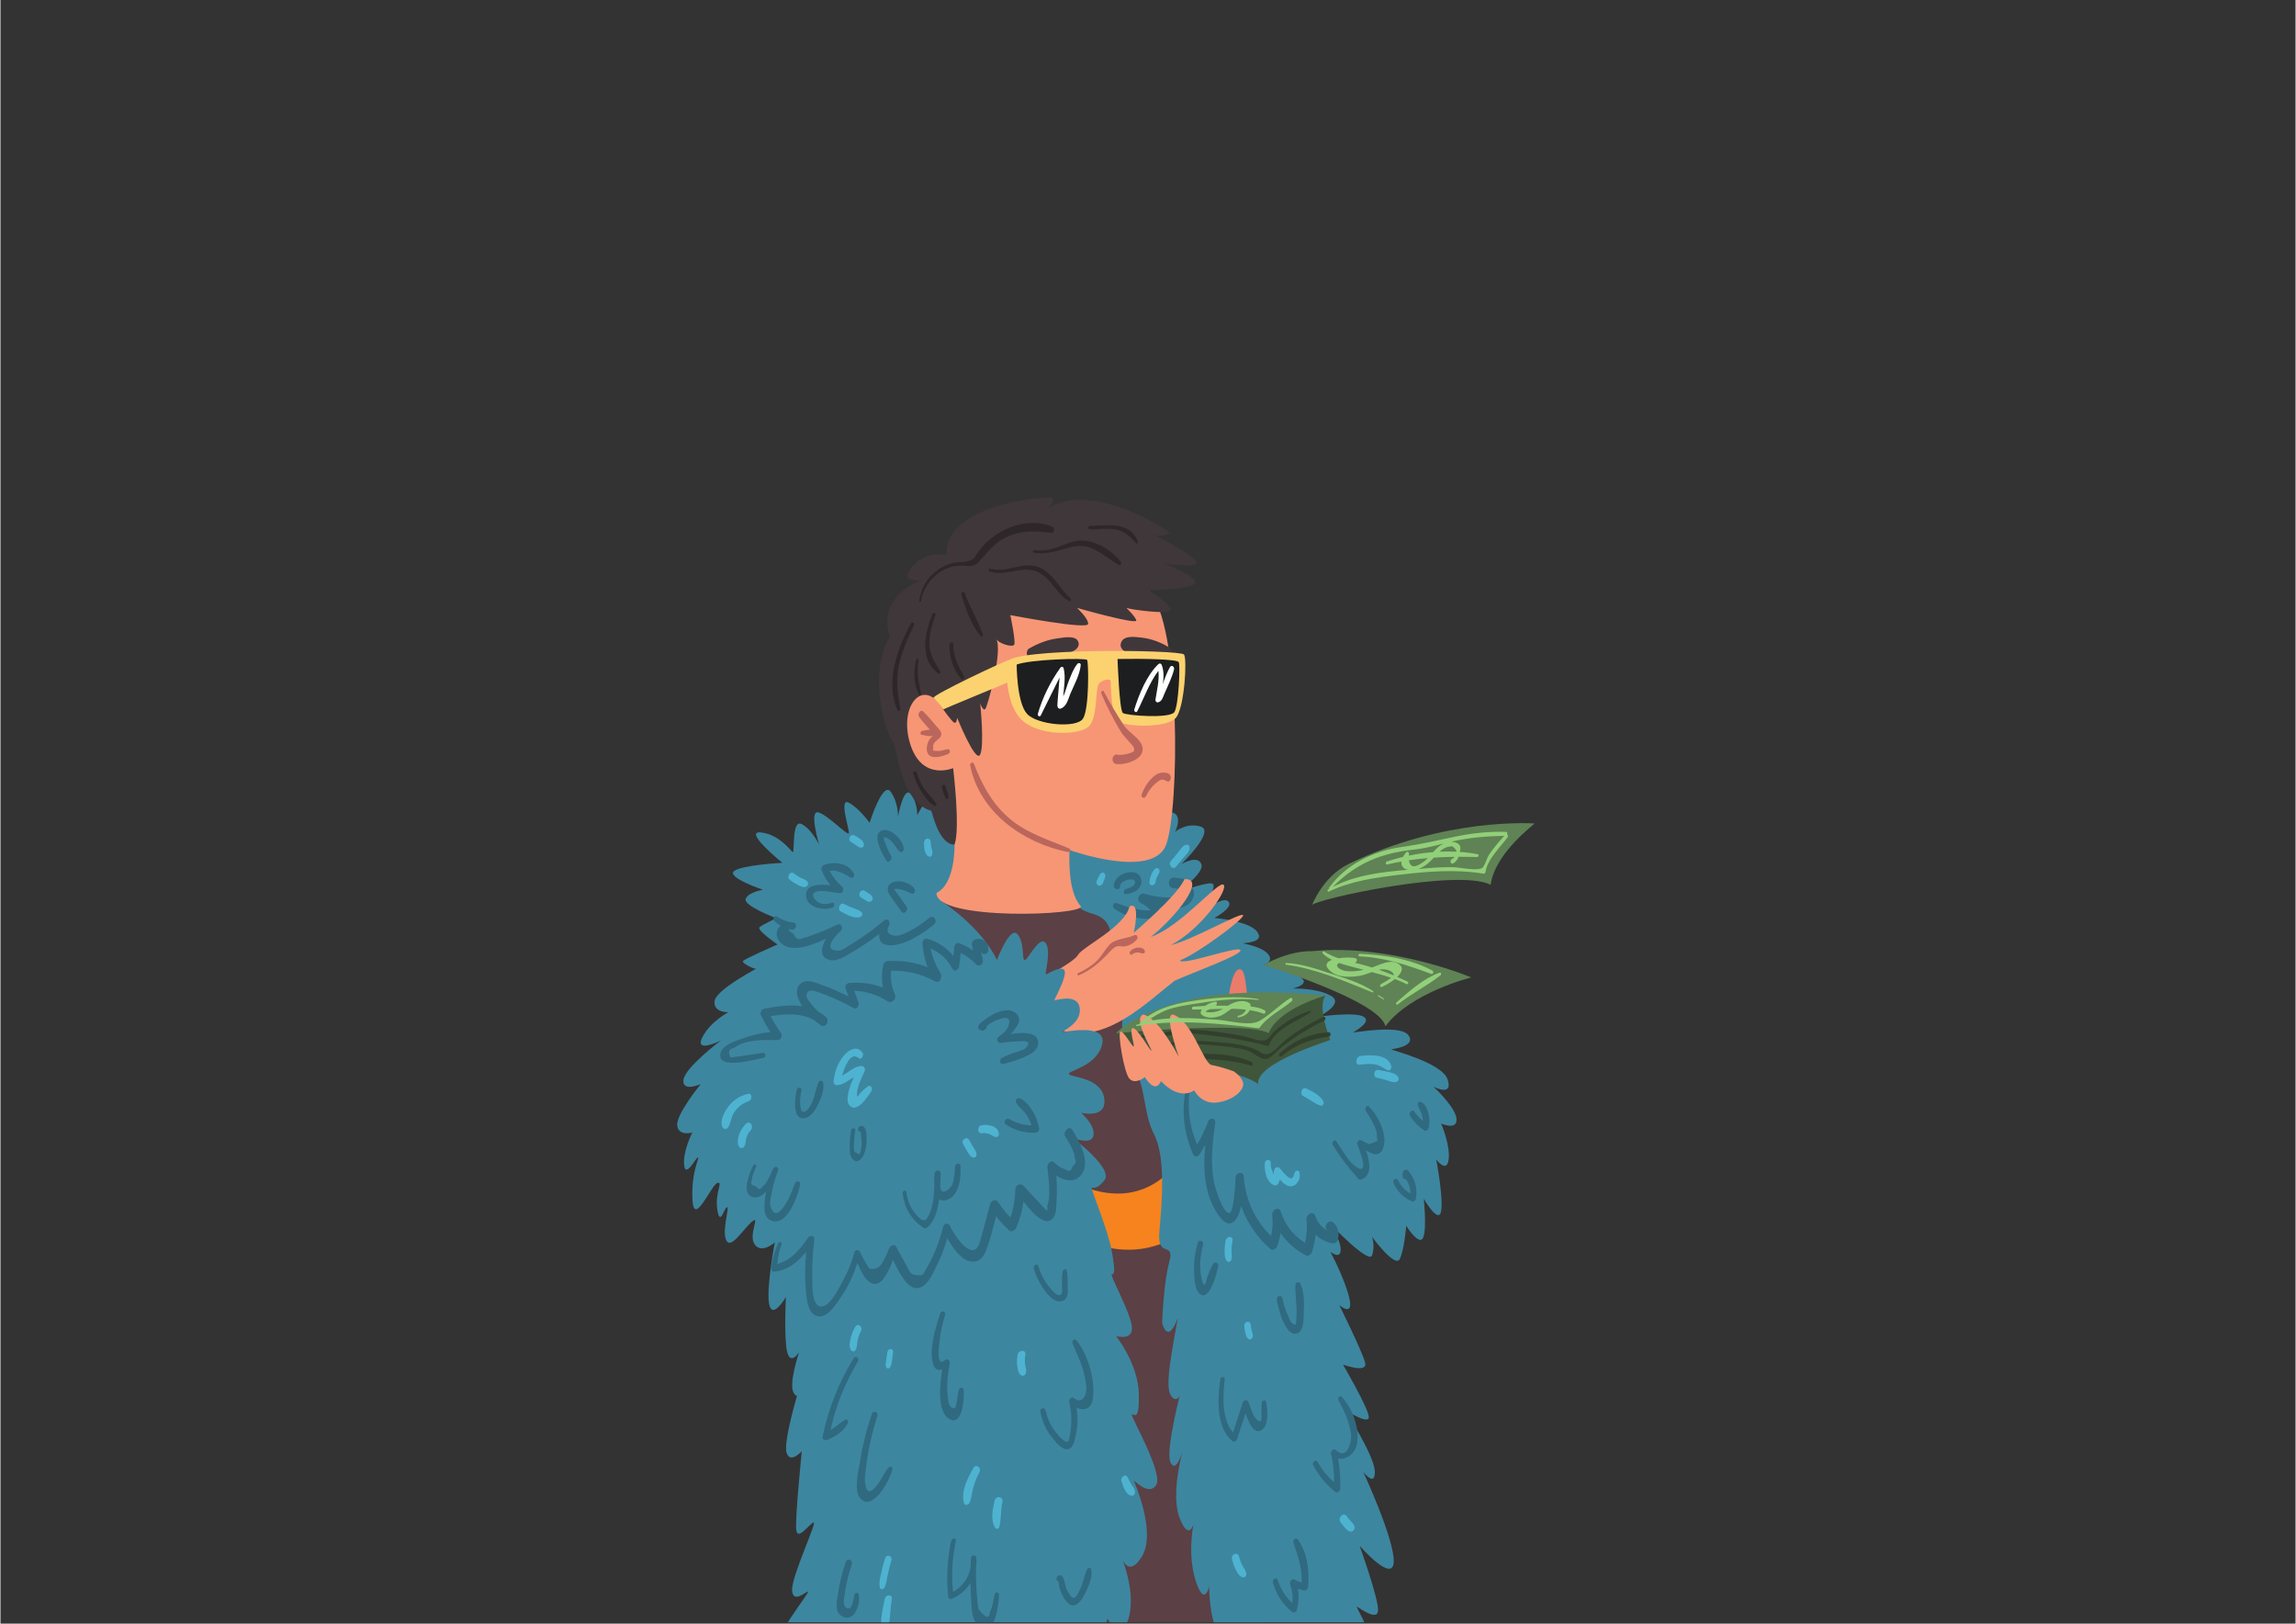 <svg xmlns="http://www.w3.org/2000/svg" xmlns:xlink="http://www.w3.org/1999/xlink" width="1123" zoomAndPan="magnify" viewBox="0 0 841.92 595.5" height="794" preserveAspectRatio="xMidYMid meet" version="1.0"><rect x="0" y="0" width="841.92" height="595.5" fill="#333333" stroke="none"/><defs><clipPath id="9fb4d18973"><path d="M 333 320 L 467 320 L 467 595 L 333 595 Z M 333 320 " clip-rule="nonzero"/></clipPath><clipPath id="dba0c764bc"><path d="M 380 296 L 535 296 L 535 595 L 380 595 Z M 380 296 " clip-rule="nonzero"/></clipPath><clipPath id="a641ecf512"><path d="M 248 288 L 425 288 L 425 595 L 248 595 Z M 248 288 " clip-rule="nonzero"/></clipPath><clipPath id="d00beda96a"><path d="M 347 564 L 367 564 L 367 595 L 347 595 Z M 347 564 " clip-rule="nonzero"/></clipPath><clipPath id="c12b56f5e7"><path d="M 323 585 L 328 585 L 328 595 L 323 595 Z M 323 585 " clip-rule="nonzero"/></clipPath></defs><g clip-path="url(#9fb4d18973)"><path fill="#5b4045" d="M 368.598 604.543 C 368.598 604.543 446.793 623.812 463.039 596.426 C 478.527 565.234 442.977 369.984 426.48 342.93 C 409.988 315.875 345.609 319.25 334.766 322.426 C 323.914 325.602 368.598 604.543 368.598 604.543 " fill-opacity="1" fill-rule="nonzero"/></g><path fill="#f6831e" d="M 374.055 419.848 C 375.199 420.863 416.469 462.797 438.926 414.777 C 445.27 422.555 450.551 432.02 450.551 432.02 C 450.551 432.02 423.941 490.852 367.414 432.699 C 360.305 426.273 374.055 419.848 374.055 419.848 " fill-opacity="1" fill-rule="nonzero"/><g clip-path="url(#dba0c764bc)"><path fill="#3d86a0" d="M 393.086 325.34 C 393.086 325.34 390.441 332.32 400.586 335.145 C 410.73 337.969 405.324 346.605 410.57 355.504 C 415.816 364.398 407.539 375.484 414.219 387.523 C 420.895 399.566 418.781 407.34 423.223 416.129 C 427.664 424.918 425.945 442.164 425.113 451.969 C 424.281 461.777 430.902 455.016 428.777 462.789 C 426.652 470.566 426.148 485.105 426.148 485.105 C 426.148 485.105 428.004 493.727 431.898 483.414 C 428.512 501.84 427.16 510.293 430.035 512.66 C 432.914 515.027 433.59 507.926 433.59 507.926 C 433.59 507.926 427.16 531.934 429.191 536.328 C 431.219 540.723 433.59 532.438 433.59 532.438 C 433.59 532.438 429.191 548.16 432.574 556.781 C 435.961 565.406 437.652 558.98 437.652 558.98 C 437.652 558.98 435.281 570.141 438.5 579.941 C 441.715 589.75 443.406 581.805 443.406 581.805 C 443.406 581.805 443.238 594.145 447.637 601.246 C 452.039 608.344 453.055 599.047 453.055 599.047 C 453.055 599.047 453.227 619.84 459.148 622.207 C 465.07 624.574 464.562 614.094 464.562 614.094 C 464.562 614.094 470.488 625.926 473.703 623.559 C 476.918 621.191 476.242 604.457 476.242 604.457 C 476.242 604.457 487.074 624.742 490.289 618.828 C 493.508 612.91 492.488 602.258 492.488 602.258 C 492.488 602.258 502.645 609.191 503.66 605.641 C 504.676 602.09 497.059 589.074 497.566 589.242 C 498.074 589.41 505.016 594.82 505.352 590.766 C 505.691 586.707 498.582 566.926 498.582 566.926 C 498.582 566.926 510.77 580.957 511.105 572.844 C 511.445 564.73 499.938 539.879 499.938 539.879 C 499.938 539.879 504.34 545.625 504.168 539.707 C 504 533.793 493.168 517.055 493.168 517.055 C 493.168 517.055 501.969 522.805 501.969 519.762 C 501.969 516.719 492.488 500.488 492.488 500.488 C 492.488 500.488 501.629 503.867 500.613 499.812 C 499.598 495.754 491.133 478.68 491.133 478.68 C 491.133 478.68 496.383 483.246 494.859 476.312 C 493.336 469.383 487.836 459.07 487.836 459.07 C 487.836 459.07 491.477 462.113 491.641 458.562 C 491.812 455.016 487.836 448.926 487.836 448.926 C 487.836 448.926 501.969 463.805 503.152 460.422 C 504.34 457.043 503.152 453.66 503.152 453.66 C 503.152 453.66 511.617 465.199 513.309 461.797 C 515 458.395 515.676 449.605 515.676 449.605 C 515.676 449.605 520.586 457.379 521.938 453.832 C 523.293 450.281 522.109 439.629 522.109 439.629 C 522.109 439.629 527.602 449.266 528.492 444.191 C 529.387 439.121 526.68 425.262 526.68 425.262 C 526.68 425.262 530.574 430.5 531.25 425.262 C 531.922 420.02 528.492 412.074 528.492 412.074 C 528.492 412.074 534.465 414.777 534.125 410.383 C 533.789 405.988 525.664 398.551 525.664 398.551 C 525.664 398.551 532.941 402.438 530.91 396.012 C 528.879 389.59 509.414 385.023 510.262 384.859 C 511.105 384.688 519.539 383.672 516.426 379.613 C 513.309 375.559 495.707 378.988 496.215 378.625 C 496.723 378.262 503.223 374.82 500.055 372.906 C 496.891 370.992 483.52 372.906 483.52 372.906 C 483.52 372.906 493.379 368.117 487.941 365.156 C 482.504 362.203 473.953 362.594 473.953 362.594 C 473.953 362.594 480.629 361.062 477.082 358.59 C 473.531 356.117 463.379 353.918 463.379 353.918 C 463.379 353.918 467.441 352.668 464.902 349.828 C 462.363 346.988 455.793 346.145 455.863 345.973 C 455.934 345.805 464.059 345.805 461.008 341.746 C 457.965 337.691 445.316 336.676 445.316 336.676 C 445.316 336.676 452.27 332.953 450.547 330.758 C 448.824 328.562 443.27 333.125 442.156 333.125 C 441.039 333.125 447.133 324.336 444.254 324 C 441.375 323.656 429.699 328.055 430.207 328.055 C 430.711 328.055 441.883 320.508 440.527 316.926 C 439.176 313.348 433.234 316.926 433.234 316.926 C 433.234 316.926 445.609 304.895 440.359 303.203 C 435.113 301.516 430.918 305.07 430.918 305.07 C 430.918 305.07 433.32 300.328 430.918 298.469 C 428.512 296.609 421.91 299.145 421.91 299.145 C 421.91 299.145 386.535 292.551 382.645 301.176 C 378.754 309.797 381.188 326.172 393.086 325.34 " fill-opacity="1" fill-rule="nonzero"/></g><path fill="#306a80" d="M 436.695 324.965 C 437.105 324.184 437.043 323.074 436.137 322.816 C 434.25 322.281 432.457 322.125 430.512 321.855 C 428.379 321.562 427.848 325.293 430.051 325.711 C 430.547 325.777 431.004 325.832 431.453 325.879 C 432.516 326.242 433.062 327.195 433.09 328.762 C 431.438 329.055 429.777 329.191 428.105 329.164 C 425.199 329.137 422.387 328.578 419.594 327.812 C 417.633 327.277 416.469 330.41 418.344 331.238 C 419.867 331.91 420.984 332.766 421.875 333.918 C 417.504 334.016 413.652 332.75 409.418 331.219 C 408.391 330.848 407.645 332.496 408.461 333.121 C 412.938 336.562 418.797 337.363 424.293 336.938 C 425.445 336.852 426.215 335.668 425.82 334.559 C 425.613 333.977 425.367 333.449 425.102 332.941 C 429.676 333.688 434.75 333.59 436.883 330.477 C 438.41 328.25 437.98 326.395 436.695 324.965 " fill-opacity="1" fill-rule="nonzero"/><path fill="#306a80" d="M 489.098 448.52 C 487.559 446.891 485.18 449.453 486.504 450.984 C 486.531 451.074 486.555 451.16 486.578 451.246 C 484.59 450.117 483.129 448.371 482.301 445.922 C 481.566 443.762 478.926 445.473 479.094 447.234 C 479.391 450.266 479.227 453.016 478.59 455.848 C 474.262 453.18 471.211 449.234 469.617 444.309 C 468.945 442.219 466.34 443.867 466.523 445.57 C 466.82 448.316 466.695 450.824 466.117 453.371 C 460.129 447.488 456.668 439.938 456.066 431.441 C 455.926 429.461 453.238 430.039 453.109 431.77 C 453.012 433.168 452.535 444.297 450.938 444.84 C 448.539 445.66 445.516 435.219 445.258 433.992 C 443.727 426.715 444.613 419.066 445.625 411.781 C 445.867 410.02 443.617 409.723 443.035 411.281 C 441.922 414.258 440.574 417.07 438.977 419.785 C 436.059 412.996 435.258 405.836 436.422 398.43 C 436.586 397.395 435.277 397.504 435.07 398.387 C 433.066 406.887 434.004 415.398 437.504 423.379 C 437.957 424.41 439.195 424.395 439.793 423.488 C 440.574 422.305 441.285 421.102 441.965 419.887 C 441.223 428.051 441.422 436.484 445.52 443.652 C 446.832 445.953 449.883 450.859 452.824 447.672 C 453.977 446.426 454.68 444.469 455.129 442.289 C 457.23 448.32 460.867 453.707 465.852 458.082 C 466.75 458.871 468.027 457.992 468.352 457.078 C 468.922 455.449 469.328 453.824 469.59 452.191 C 471.871 455.645 474.977 458.402 478.902 460.441 C 479.777 460.895 480.883 459.953 481.125 459.18 C 481.793 457.062 482.234 454.961 482.445 452.84 C 484.043 454.383 486.051 455.48 488.441 456.004 C 489.641 456.266 490.523 455.441 490.723 454.281 C 491.125 451.965 490.723 450.25 489.098 448.52 " fill-opacity="1" fill-rule="nonzero"/><path fill="#f79675" d="M 380.688 359.699 C 380.688 359.699 393.77 353.062 395.34 350.176 C 396.91 347.289 412.402 339.984 414.168 332.477 C 418.48 330.266 415.734 342.098 415.734 342.098 C 415.734 342.098 431.805 328.496 434.352 322.434 C 442.73 322.109 430.766 336.68 422.039 343.609 C 433.02 339.855 446.82 322.859 448.684 324.492 C 450.547 326.129 440.797 340.59 429.324 346.652 C 437.562 344.633 455.156 334.402 455.84 335.652 C 456.531 336.902 438.781 350.02 432.699 352.227 C 433.484 354.344 453.883 346.809 454.859 348.445 C 455.84 350.082 436.82 356.91 430.738 359.699 C 420.344 367.781 406.52 381.828 391.074 378.414 C 375.629 374.996 380.688 359.699 380.688 359.699 " fill-opacity="1" fill-rule="nonzero"/><path fill="#ba665c" d="M 415.941 343.035 C 413.02 344.348 408.809 344.191 406.641 346.688 C 405.047 348.531 403.922 350.699 402.148 352.434 C 400.16 354.375 397.82 355.762 395.316 356.926 C 394.863 357.137 395.086 357.938 395.609 357.711 C 399.809 355.91 402.848 353.32 405.996 350.105 C 406.977 349.105 408.168 347.484 409.609 347.066 C 410.273 346.875 411.461 347.223 412.223 347.117 C 414.137 346.859 415.523 346.059 416.801 344.668 C 417.453 343.953 417.059 342.535 415.941 343.035 " fill-opacity="1" fill-rule="nonzero"/><path fill="#ba665c" d="M 417.5 347.531 C 416.312 347.523 415.223 348.039 414.438 348.918 C 413.891 349.535 414.445 350.645 415.211 350 C 415.848 349.461 416.707 349.281 417.527 349.363 C 418.207 349.438 418.875 349.918 419.527 349.586 C 419.684 349.504 419.828 349.293 419.828 349.113 C 419.848 347.945 418.488 347.535 417.5 347.531 " fill-opacity="1" fill-rule="nonzero"/><g clip-path="url(#a641ecf512)"><path fill="#3d86a0" d="M 365.551 352.102 C 365.551 352.102 370.246 339.551 373.039 342.594 C 375.832 345.637 374.562 352.48 375.832 352.102 C 377.102 351.723 381.039 343.227 383.32 345.762 C 385.605 348.297 383.066 357.426 383.449 357.426 C 383.832 357.426 389.16 353.879 390.305 355.906 C 391.445 357.934 386.621 366.43 386.621 366.809 C 386.621 367.191 395 364.023 395.887 369.598 C 396.777 375.176 389.668 378.094 389.543 378.473 C 389.414 378.855 406.172 374.797 404.141 383.039 C 402.109 391.277 391.32 392.676 391.953 393.941 C 392.59 395.211 403.758 395.082 404.902 402.816 C 406.043 410.555 396.398 408.145 396.398 408.145 C 396.398 408.145 401.602 412.453 400.969 416.387 C 400.332 420.316 393.223 417.273 393.223 417.273 C 393.223 417.273 408.391 428.559 404.992 432.867 C 401.602 437.176 400.332 434.898 400.332 435.91 C 400.332 436.926 406.426 451.633 407.695 458.984 C 408.965 466.34 408.707 467.355 407.695 467.355 C 406.68 467.355 414.551 481.301 415.055 486.625 C 415.566 491.953 409.215 490.008 409.215 490.008 C 409.215 490.008 417.344 500.066 417.594 511.223 C 417.852 522.379 415.566 518.07 415.055 518.832 C 414.551 519.594 426.734 540.383 423.941 544.695 C 421.148 549.008 415.566 542.414 415.816 543.176 C 416.074 543.934 424.195 562.195 418.613 571.066 C 413.027 579.941 410.484 569.293 410.484 569.293 C 410.484 569.293 417.594 584.508 413.281 595.16 C 408.965 605.809 406.68 591.863 405.918 594.145 C 405.156 596.426 406.172 621.531 401.094 622.039 C 396.02 622.547 394.957 613.922 394.957 613.922 C 394.957 613.922 391.699 637.254 385.355 635.227 C 379.004 633.195 383.32 621.023 381.293 621.023 C 379.258 621.023 365.043 636.746 364.027 628.629 C 363.012 620.516 366.82 616.965 364.027 618.742 C 361.234 620.516 347.016 635.984 343.719 628.379 C 340.418 620.77 344.48 612.656 344.48 612.656 C 344.48 612.656 341.688 630.914 335.086 625.082 C 328.484 619.25 327.977 610.375 327.215 612.148 C 326.453 613.922 322.645 630.824 319.094 627.191 C 315.535 623.559 314.52 608.598 314.52 609.359 C 314.52 610.117 310.207 627.871 307.668 621.023 C 305.129 614.176 307.16 603.273 305.891 604.793 C 304.621 606.316 290.91 624.574 289.133 618.742 C 287.355 612.91 291.418 603.273 291.418 603.273 C 291.418 603.273 285.578 604.035 286.086 600.484 C 286.594 596.934 297.004 583.746 296.242 583.746 C 295.48 583.746 290.656 588.312 290.402 583.238 C 290.148 578.168 299.797 557.883 298.273 558.391 C 296.75 558.895 292.434 565.234 291.926 561.18 C 291.418 557.121 293.957 532.27 293.957 532.27 C 293.957 532.27 289.641 537.086 288.371 532.777 C 287.102 528.469 292.941 509.449 292.941 509.449 C 292.941 509.449 292.688 514.012 290.91 510.715 C 289.133 507.418 292.941 496.008 292.941 496.008 C 292.941 496.008 289.895 500.828 288.625 496.008 C 287.355 491.191 288.117 475.723 288.117 475.723 C 288.117 475.723 283.293 484.09 282.027 478.512 C 280.758 472.934 284.055 455.691 284.055 455.691 C 284.055 455.691 279.234 460 276.695 456.449 C 274.156 452.902 278.98 445.293 275.68 448.082 C 272.379 450.871 268.062 458.301 266.285 454.965 C 264.508 451.633 267.555 442.758 266.539 442.758 C 265.523 442.758 264 450.109 262.984 443.77 C 261.969 437.434 265.27 433.121 262.984 433.879 C 260.699 434.645 254.352 450.363 253.844 439.969 C 253.336 429.57 256.637 424.5 255.875 424.5 C 255.113 424.5 251.305 432.359 250.797 427.289 C 250.289 422.215 253.793 415.371 253.793 415.371 C 253.793 415.371 248.77 416.871 248.262 412.824 C 247.754 408.777 256.891 397.617 256.891 397.617 C 256.891 397.617 250.035 400.66 250.543 396.098 C 251.051 391.535 264.254 381.645 264.254 381.645 C 264.254 381.645 254.605 386.461 257.398 380.629 C 260.191 374.797 267.047 371.246 267.047 371.246 C 267.047 371.246 261.461 371.5 261.969 367.191 C 262.477 362.879 277.965 355.02 277.203 355.27 C 276.441 355.523 271.871 353.242 272.379 352.48 C 272.887 351.723 285.07 346.398 285.07 346.398 C 285.07 346.398 277.203 341.07 278.473 340.055 C 279.738 339.043 284.562 336.758 284.562 336.758 C 284.562 336.758 272.379 332.195 273.395 329.66 C 274.41 327.125 279.738 326.363 279.738 326.363 C 279.738 326.363 266.285 321.801 269.078 319.516 C 271.871 317.234 286.848 316.461 286.848 316.461 C 286.848 316.461 272.125 304.555 278.98 305.316 C 285.832 306.078 289.895 312.137 290.656 312.531 C 291.418 312.922 290.148 300.246 293.957 302.273 C 297.766 304.301 300.305 309.797 300.305 309.797 C 300.305 309.797 296.496 296.949 300.051 297.961 C 303.605 298.977 310.969 306.84 311.223 305.57 C 311.477 304.301 307.414 292.387 311.223 294.414 C 315.027 296.441 318.836 301.77 318.836 301.77 C 318.836 301.77 323.711 286.199 326.605 290.434 C 329.5 294.668 329.246 299.484 329.246 299.484 C 329.246 299.484 331.34 288.008 333.93 291.242 C 336.52 294.48 336.301 298.977 336.301 298.977 C 336.301 298.977 343.754 284.98 345.324 288.957 C 346.895 292.934 346.547 296.109 346.547 296.109 C 346.547 296.109 358.363 285.148 358.656 289.273 C 358.949 293.398 345.285 330.586 345.285 330.586 C 345.285 330.586 359.711 339.805 365.551 352.102 " fill-opacity="1" fill-rule="nonzero"/></g><path fill="#f79675" d="M 349.98 309.797 C 349.98 309.797 350.41 324.078 343.383 327.504 C 343.082 337.902 398.34 335.746 396.289 332.324 C 391.066 326.746 392.207 311.781 392.207 311.781 C 392.207 311.781 422.801 322.77 427.625 309.797 C 432.449 296.82 433.254 228.926 421.129 216.395 C 409 203.863 342.195 217.047 329.5 233.539 C 316.805 250.035 349.98 309.797 349.98 309.797 " fill-opacity="1" fill-rule="nonzero"/><path fill="#40373a" d="M 395.246 235.105 C 394.125 232.922 389.613 233.902 387.688 234.152 C 384.098 234.621 380.668 235.977 377.527 237.754 C 375.879 238.488 376.309 241.801 378.199 241.113 C 378.434 241.031 378.66 240.938 378.887 240.848 C 378.949 240.945 379.008 241.035 379.066 241.133 C 379.43 241.699 380.086 241.828 380.699 241.723 C 382.566 241.41 384.355 240.781 386.25 240.496 C 388.258 240.195 390.301 239.992 392.242 239.367 C 394.027 238.801 396.387 237.336 395.246 235.105 " fill-opacity="1" fill-rule="nonzero"/><path fill="#40373a" d="M 429.109 237.664 C 425.812 235.641 422.305 234.27 418.449 233.844 C 416.457 233.625 412.492 233.008 411.281 235.258 C 409.961 237.711 412.449 239.262 414.395 239.934 C 416.852 240.789 419.289 240.949 421.762 240.762 C 423.902 241.184 426.094 241.25 428.367 240.707 C 429.504 240.434 430.273 238.383 429.109 237.664 " fill-opacity="1" fill-rule="nonzero"/><path fill="#40373a" d="M 345.832 260.18 C 345.832 260.18 348.668 264.195 349.727 264.953 C 350.785 265.715 350.953 263.266 350.953 263.266 C 350.953 263.266 357.723 280.043 359.375 276.785 C 361.023 273.531 359.414 258.066 359.414 258.066 C 359.414 258.066 360.516 261.066 361.32 259.965 C 362.125 258.867 367.754 238.875 365.297 234.312 C 366.059 236.004 371.305 237.609 371.898 236.426 C 372.492 235.242 370.457 225.605 370.457 225.605 C 370.457 225.605 399.035 231.102 399.008 228.82 C 398.98 226.539 394.75 222.902 395 222.984 C 395.254 223.07 417.09 229.242 416.668 227.551 C 416.242 225.859 412.352 222.477 413.195 222.984 C 414.043 223.496 428.598 225.523 429.277 223.832 C 429.953 222.141 421.129 216.395 421.129 216.395 C 421.129 216.395 438.5 216.141 438.328 213.602 C 438.16 211.066 426.652 206.59 426.906 206.672 C 427.16 206.758 439.09 208.363 438.922 206.25 C 438.754 204.141 423.773 196.531 423.773 196.531 C 423.773 196.531 428.852 196.277 428.852 195.516 C 428.852 194.754 401.18 176.496 384.676 186.219 C 384.762 185.793 386.695 183.598 385.898 182.668 C 385.102 181.738 345.75 184.609 347.105 203.629 C 337.711 201.77 332.801 209.125 332.715 211.238 C 332.633 213.352 338.047 212.758 338.047 212.758 C 338.047 212.758 321.293 218.25 326.285 233.551 C 317.484 248.43 325.523 269.898 327.301 271.93 C 329.078 273.957 330.008 294.156 341.434 297.371 C 341.941 298.387 344.312 309.793 349.98 309.793 C 352.18 303.797 349.473 281.73 349.473 281.73 C 349.473 281.73 337.879 286.719 333.648 272.602 C 329.418 258.488 338.809 248.09 345.832 260.18 " fill-opacity="1" fill-rule="nonzero"/><path fill="#fcd270" d="M 369.188 242.938 C 369.188 242.938 368.004 256.801 374.098 263.477 C 380.191 270.152 395.508 269.816 399.145 266.52 C 402.785 263.223 401.348 251.895 403.207 250.461 C 405.07 249.02 407.184 248.855 407.27 249.867 C 407.355 250.883 407.27 262.887 410.23 264.746 C 413.195 266.605 428.258 267.113 431.305 263.141 C 434.352 259.168 435.367 241.836 434.18 240.062 C 432.996 238.289 370.457 237.527 369.188 242.938 " fill-opacity="1" fill-rule="nonzero"/><path fill="#1d1e1f" d="M 372.785 243.758 C 372.785 243.758 372.785 257.707 376.594 261.828 C 380.402 265.949 394.746 267.152 397.094 263.602 C 399.441 260.051 399.191 242.871 398.617 242.047 C 398.047 241.223 377.547 241.855 372.785 243.758 " fill-opacity="1" fill-rule="nonzero"/><path fill="#1d1e1f" d="M 409.789 241.695 C 409.789 241.695 410.426 260.559 411.754 261.512 C 413.09 262.461 429.145 263.664 430.672 261.133 C 432.191 258.594 432.828 244.012 432.258 242.871 C 431.688 241.734 418.93 241.531 409.789 241.695 " fill-opacity="1" fill-rule="nonzero"/><path fill="#ffffff" d="M 395.012 243.543 C 393.523 245.391 392.77 247.645 391.863 249.824 C 391.445 250.828 390.73 253.523 389.859 255.492 C 390.09 252.027 390.828 248.562 390.027 245.145 C 389.879 244.508 389.211 244.359 388.816 244.906 C 385.262 249.836 382.199 255.953 380.555 261.809 C 380.363 262.488 381.23 263.176 381.621 262.398 C 383.949 257.777 386.215 253.121 388.52 248.484 C 388.297 251.887 387.906 255.262 387.707 258.676 C 387.668 259.316 388.117 260.148 388.902 259.895 C 391.172 259.16 391.664 256.371 392.512 254.371 C 393.918 251.074 395.883 247.59 396.281 244.004 C 396.375 243.168 395.484 242.957 395.012 243.543 " fill-opacity="1" fill-rule="nonzero"/><path fill="#ffffff" d="M 428.992 244.719 C 428.082 246.305 427.469 247.988 426.797 249.688 C 426.707 249.922 426.566 250.383 426.398 250.945 C 426.75 248.473 426.84 245.98 425.957 243.809 C 425.75 243.309 425.172 243.207 424.785 243.574 C 420.527 247.609 417.641 254.691 415.941 260.195 C 415.719 260.918 416.645 261.613 417.051 260.816 C 419.527 256 421.445 250.402 424.777 246.027 C 425.18 249.465 424.207 253.273 423.691 256.594 C 423.602 257.16 424.066 257.754 424.672 257.594 C 426.113 257.211 426.379 255.805 426.938 254.535 C 428.211 251.617 429.715 248.641 430.508 245.559 C 430.754 244.59 429.617 243.633 428.992 244.719 " fill-opacity="1" fill-rule="nonzero"/><path fill="#ba665c" d="M 418.793 273.504 C 417.809 270.59 413.832 268.664 412.129 266.055 C 409.488 262.016 407.004 257.82 404.719 253.57 C 404.395 252.973 403.582 253.738 403.801 254.258 C 405.816 259.062 408.199 263.746 410.898 268.211 C 411.867 269.816 413.078 270.883 414.242 272.281 C 414.859 273.031 416.363 274.188 415.789 275.457 C 415.438 276.238 410.828 277.184 409.816 276.797 C 408.598 276.34 407.625 277.945 408.02 278.984 C 408.062 279.094 408.105 279.207 408.148 279.32 C 408.355 279.859 408.773 280.156 409.336 280.223 C 412.969 280.66 420.402 278.273 418.793 273.504 " fill-opacity="1" fill-rule="nonzero"/><path fill="#fcd270" d="M 370.965 249.699 C 370.965 249.699 346.254 259.926 345.832 260.18 C 345.527 259.766 344.891 258.516 342.273 255.973 C 341.848 254.875 369.012 242.062 369.777 242.203 C 370.543 242.344 370.965 249.699 370.965 249.699 " fill-opacity="1" fill-rule="nonzero"/><path fill="#2e2729" d="M 385.953 193.242 C 376.535 189.039 364.289 194.391 358.672 202.395 C 356.934 204.867 357.484 205.414 353.574 206.102 C 352.652 206.266 351.637 206.133 350.699 206.273 C 348.16 206.648 345.785 207.648 343.699 209.133 C 339.844 211.867 337.688 215.742 337.012 220.367 C 336.938 220.859 337.59 220.836 337.664 220.391 C 338.82 213.586 344.922 207.594 352.043 207.469 C 355.27 207.41 356.82 208.383 359.078 205.879 C 362.84 201.703 365.434 198.145 371.035 196.156 C 375.859 194.449 380.469 194.832 385.426 195.438 C 386.57 195.578 386.949 193.688 385.953 193.242 " fill-opacity="1" fill-rule="nonzero"/><path fill="#2e2729" d="M 411.051 206.109 C 408.082 202.305 403.145 198.984 398.289 198.348 C 395.883 198.035 393.859 198.445 391.613 199.262 C 387.152 200.879 384.09 202.379 379.141 201.789 C 378.652 201.73 378.52 202.598 379.035 202.68 C 384.672 203.566 388.203 201.695 393.5 200.496 C 400.43 198.926 404.891 204.281 410.316 207.242 C 410.902 207.562 411.379 206.531 411.051 206.109 " fill-opacity="1" fill-rule="nonzero"/><path fill="#2e2729" d="M 344.75 246.238 C 342.77 242.93 340.918 240.316 340.754 236.281 C 340.602 232.602 341.852 229.086 342.957 225.629 C 343.223 224.801 342.18 224.418 341.855 225.227 C 339.168 231.934 336.867 242.078 344.094 247.031 C 344.582 247.367 345 246.652 344.75 246.238 " fill-opacity="1" fill-rule="nonzero"/><path fill="#2e2729" d="M 353.445 247.969 C 351.184 244.164 349.551 240.68 349.477 236.16 C 349.461 235.117 348.094 235.629 348.094 236.52 C 348.113 240.957 349.395 245.781 352.551 249.047 C 353.117 249.633 353.754 248.484 353.445 247.969 " fill-opacity="1" fill-rule="nonzero"/><path fill="#2e2729" d="M 360.41 232.793 C 358.602 227.555 355.582 222.746 353.734 217.473 C 353.402 216.52 352.18 217.379 352.453 218.199 C 354.137 223.238 356.047 229.32 359.625 233.379 C 360.012 233.82 360.574 233.262 360.41 232.793 " fill-opacity="1" fill-rule="nonzero"/><path fill="#2e2729" d="M 392.621 219.633 C 388.676 216.117 386.207 210.219 381.105 208.105 C 375.16 205.641 369.184 210.297 363.129 208.582 C 362.551 208.418 362.184 209.395 362.758 209.594 C 368.336 211.527 373.672 207.816 379.203 209.324 C 385.168 210.949 386.863 217.883 392.184 220.5 C 392.652 220.73 392.945 219.922 392.621 219.633 " fill-opacity="1" fill-rule="nonzero"/><path fill="#2e2729" d="M 417.312 198.68 C 414.332 191.125 406.102 192.688 399.641 192.906 C 398.988 192.926 398.773 194.066 399.496 194.105 C 402.402 194.262 405.348 193.695 408.242 194.039 C 411.859 194.465 414.27 196.551 416.598 199.215 C 416.938 199.609 417.48 199.105 417.312 198.68 " fill-opacity="1" fill-rule="nonzero"/><path fill="#2e2729" d="M 335.129 229.281 C 335.488 228.527 334.391 227.855 333.969 228.637 C 329.094 237.668 324.379 250.414 329.086 260.445 C 329.371 261.055 330.195 260.629 330.09 260.035 C 329.156 254.637 328.449 249.668 329.551 244.199 C 330.613 238.938 332.84 234.098 335.129 229.281 " fill-opacity="1" fill-rule="nonzero"/><path fill="#2e2729" d="M 336.816 242.188 C 336.941 241.453 335.98 241.508 335.844 242.152 C 334.949 246.293 334.875 251.113 337.047 254.891 C 337.262 255.262 337.766 254.84 337.703 254.52 C 336.875 250.285 336.07 246.531 336.816 242.188 " fill-opacity="1" fill-rule="nonzero"/><path fill="#2e2729" d="M 343.316 294.824 C 341.926 292.543 339.723 290.859 338.348 288.492 C 337.637 287.273 337.066 285.98 336.574 284.66 C 336.348 284.051 336.309 283.145 335.613 282.914 C 335.434 282.855 335.234 282.91 335.105 283.043 L 334.957 283.191 C 334.766 283.383 334.688 283.719 334.855 283.957 C 334.895 284.012 334.938 284.066 334.977 284.121 C 335.047 284.223 335.152 284.258 335.266 284.273 C 334.859 285.371 337.645 290.023 338.09 290.715 C 339.242 292.48 340.793 294.781 342.797 295.625 C 343.25 295.816 343.516 295.145 343.316 294.824 " fill-opacity="1" fill-rule="nonzero"/><path fill="#2e2729" d="M 347.332 290.406 C 347.09 289.676 346.848 288.953 346.605 288.227 C 346.289 287.277 345.043 288.133 345.324 288.953 C 345.574 289.676 345.82 290.398 346.066 291.121 C 346.289 291.766 346.414 292.434 346.895 292.93 C 347.242 293.289 347.785 292.773 347.809 292.41 C 347.855 291.703 347.555 291.066 347.332 290.406 " fill-opacity="1" fill-rule="nonzero"/><path fill="#ba665c" d="M 347.434 274.797 C 346.246 274.992 344.273 275.754 343.148 275.324 C 342.238 275.578 341.922 275.254 342.191 274.352 C 342.012 273.621 342.176 272.965 342.676 272.375 C 343.367 271.359 344.957 270.867 345.117 269.484 C 345.273 268.148 343.914 267.043 343.164 266.16 C 341.66 264.387 340.195 262.551 338.504 260.957 C 337.5 260.008 336.305 261.922 336.941 262.84 C 337.898 264.219 339.035 265.461 340.125 266.738 C 340.344 266.992 340.645 267.289 340.965 267.605 C 339.98 267.676 338.98 267.898 338.055 268.109 C 337.516 268.23 337.219 269.324 337.887 269.477 C 339.141 269.77 340.5 270.109 341.801 269.992 C 341.891 269.984 341.969 269.945 342.047 269.918 C 341.43 270.52 340.758 271.094 340.379 271.973 C 339.844 273.219 339.523 274.969 340.121 276.242 C 341.309 278.785 345.945 277.379 347.816 276.422 C 348.582 276.031 348.398 274.641 347.434 274.797 " fill-opacity="1" fill-rule="nonzero"/><path fill="#ba665c" d="M 424.234 283.941 C 421.562 285.555 419.711 288.508 418.641 291.359 C 418.18 292.586 419.742 293.105 420.273 291.953 C 421.102 290.156 422.293 288.566 423.801 287.281 C 424.508 286.684 425.516 285.812 426.512 285.961 C 427.191 286.059 427.66 286.598 428.359 286.637 C 428.719 286.656 429.023 286.363 429.141 286.051 C 430.27 283.016 425.945 282.906 424.234 283.941 " fill-opacity="1" fill-rule="nonzero"/><path fill="#ba665c" d="M 392.043 311.203 C 384.137 307.832 376.215 305.598 369.625 299.754 C 363.531 294.352 359.992 287.602 357.098 280.109 C 356.758 279.227 355.547 279.875 355.707 280.676 C 359.168 297.984 375.125 309.141 391.562 312.516 C 392.309 312.668 392.781 311.523 392.043 311.203 " fill-opacity="1" fill-rule="nonzero"/><path fill="#eb7c6b" d="M 450.555 365.742 C 450.555 365.742 451.699 355.523 454.574 355.484 C 457.453 355.441 456.578 366.551 458.625 369.156 C 460.668 371.754 450.176 370.719 450.555 365.742 " fill-opacity="1" fill-rule="nonzero"/><path fill="#40563a" d="M 409.215 378.938 C 409.215 378.938 413.691 384.938 411.707 388.277 C 429.02 387.562 456.691 393.395 461.348 397.621 C 460.414 389.762 487.832 381.645 487.832 381.391 C 487.832 381.141 482.926 369.812 486.016 365.164 C 459.316 364.992 415.988 372.512 409.215 378.938 " fill-opacity="1" fill-rule="nonzero"/><path fill="#5f8354" d="M 409.219 378.934 C 409.219 378.934 457.457 374.453 465.199 378.934 C 468.879 369.852 486.016 365.16 486.016 365.16 C 486.016 365.16 458.254 361.785 437.273 366.43 C 416.293 371.07 409.219 378.934 409.219 378.934 " fill-opacity="1" fill-rule="nonzero"/><path fill="#5f8354" d="M 463.375 353.918 C 463.375 353.918 505.859 366.938 508.062 376.402 C 517.199 364.062 539.539 358.484 539.539 358.484 C 539.539 358.484 510.094 346.004 481.148 348.859 C 472.18 348.68 463.375 353.918 463.375 353.918 " fill-opacity="1" fill-rule="nonzero"/><path fill="#5f8354" d="M 481.148 331.941 C 482.672 329.746 534.633 318.418 546.648 324.504 C 548.344 312.5 563.238 302.02 562.73 302.02 C 562.219 302.02 529.895 299.652 494.352 316.98 C 485.043 321.629 481.148 331.941 481.148 331.941 " fill-opacity="1" fill-rule="nonzero"/><path fill="#31402d" d="M 480.402 370.742 C 475.766 372.113 471.039 374.91 467.453 378.152 C 466.266 379.23 465.477 381.012 464.059 381.496 C 462.027 382.191 457.902 380.355 455.656 379.945 C 449.504 378.824 443.102 377.914 436.855 377.594 C 429.984 377.23 423.531 380.211 416.715 379.73 C 416.359 379.707 416.262 380.324 416.637 380.367 C 424.32 381.266 431.656 378.441 439.406 379.246 C 447.918 380.129 456.336 381.312 464.598 383.602 C 464.969 383.707 465.293 383.473 465.43 383.129 C 467.801 377.223 475.559 374.598 480.555 371.395 C 480.812 371.23 480.805 370.621 480.402 370.742 " fill-opacity="1" fill-rule="nonzero"/><path fill="#31402d" d="M 485.18 372.984 C 480.484 375.25 475.988 377.898 471.855 381.086 C 469.91 382.586 468.09 384.938 466 386.129 C 463.508 387.543 462.414 385.762 460.137 384.793 C 455.668 382.895 450.332 382.512 445.551 382.18 C 440.211 381.805 434.504 381.195 429.246 382.414 C 428.578 382.57 428.621 383.793 429.383 383.629 C 435.285 382.363 442.176 383.098 448.156 383.699 C 451.309 384.016 454.559 384.406 457.594 385.352 C 459.52 385.949 461.734 388.258 463.676 388.406 C 465.977 388.586 468.285 385.434 469.855 384.184 C 474.742 380.289 480.062 377.035 485.66 374.277 C 486.398 373.914 486.031 372.57 485.18 372.984 " fill-opacity="1" fill-rule="nonzero"/><path fill="#31402d" d="M 487.336 378.625 C 480.555 378.895 474.215 381.801 469.258 386.359 C 468.676 386.891 469.277 387.926 469.973 387.355 C 475.09 383.145 480.805 381.02 487.332 380.211 C 488.086 380.117 488.195 378.594 487.336 378.625 " fill-opacity="1" fill-rule="nonzero"/><path fill="#31402d" d="M 459.078 389.582 C 448.891 384.816 436.512 387.219 425.641 386.414 C 425.047 386.371 424.883 387.406 425.512 387.488 C 436.738 388.992 447.613 387.449 458.621 390.836 C 459.34 391.059 459.746 389.898 459.078 389.582 " fill-opacity="1" fill-rule="nonzero"/><path fill="#f79675" d="M 452.375 392.93 C 452.375 392.93 447.551 391.152 444.379 390.645 C 441.207 390.141 437.27 374.289 430.16 372.137 C 426.605 371.5 432.195 387.477 432.195 387.477 C 432.195 387.477 424.574 372.859 419.117 372.117 C 415.312 373.781 422.926 385.703 422.164 385.32 C 421.402 384.941 417.215 377.207 415.438 377.078 C 413.66 376.953 416.707 385.066 415.438 383.676 C 414.168 382.277 412.012 378.223 410.867 378.348 C 409.727 378.473 412.109 393.562 414.215 395.719 C 416.324 397.875 419.828 395.082 419.828 395.082 C 419.828 395.082 423.562 401.539 425.719 396.535 C 432.953 404.086 437.906 399.902 437.906 399.902 C 437.906 399.902 440.441 405.227 446.535 404.34 C 452.629 403.453 456.301 399.648 455.863 397.242 C 455.422 394.832 452.375 392.93 452.375 392.93 " fill-opacity="1" fill-rule="nonzero"/><path fill="#92cf79" d="M 473.129 366.074 C 469.27 368.508 465.832 372.109 461.977 374.379 C 458.25 376.578 450.598 374.277 446.262 374 C 437.605 373.453 428.406 372.641 419.934 374.898 C 422.539 373.184 425.066 371.453 428.078 370.367 C 431.176 369.246 434.445 368.762 437.684 368.246 C 445.543 366.996 453.438 365.867 461.375 366.762 C 461.574 366.781 461.629 366.434 461.422 366.402 C 453.051 365.086 444.902 365.93 436.605 367.242 C 429.832 368.312 422.52 370.336 417.73 375.57 C 417.387 375.688 417.039 375.797 416.699 375.922 C 416.504 375.996 416.488 376.363 416.746 376.316 C 417.078 376.262 417.418 376.215 417.75 376.16 C 417.812 376.203 417.902 376.207 418.008 376.141 C 418.023 376.133 418.039 376.121 418.055 376.113 C 432.164 373.879 447.324 375.363 461.391 377.113 C 461.656 377.148 461.902 376.945 462.043 376.742 C 464.73 372.914 470.129 370.223 473.723 367.199 C 474.234 366.766 473.824 365.637 473.129 366.074 " fill-opacity="1" fill-rule="nonzero"/><path fill="#92cf79" d="M 442.934 371.25 C 441.27 371.066 442.645 370.613 443.656 370.141 C 445.238 370.086 446.855 370.027 448.477 369.996 C 446.781 370.957 445.012 371.477 442.934 371.25 Z M 463.746 370.555 C 462.176 369.691 460.426 369.324 458.625 369.152 C 458.691 368.242 458.328 367.875 457.371 367.504 C 455.055 366.617 452.254 367.613 450.246 368.875 C 448.73 368.84 447.215 368.824 445.703 368.844 C 445.809 368.766 445.914 368.691 446.02 368.594 C 446.363 368.305 446.359 367.328 445.738 367.391 C 444.578 367.508 443.059 368.07 441.91 368.945 C 440.473 369.008 439.035 369.086 437.594 369.199 C 437.02 369.246 436.809 370.27 437.465 370.273 C 438.508 370.285 439.59 370.27 440.695 370.238 C 440.504 370.555 440.355 370.895 440.293 371.25 C 440.23 371.582 440.371 371.938 440.625 372.148 C 442.547 373.77 445.781 373.383 447.91 372.414 C 449.293 371.785 450.355 370.688 451.695 369.988 C 453.457 370.016 455.203 370.109 456.898 370.305 C 456.434 371.5 455.473 372.254 454.008 372.57 C 453.691 372.656 453.707 373.195 454.07 373.145 C 455.75 372.922 457.531 372.09 458.273 370.496 C 460.035 370.77 461.727 371.172 463.305 371.758 C 464.004 372.023 464.352 370.887 463.746 370.555 " fill-opacity="1" fill-rule="nonzero"/><path fill="#92cf79" d="M 503.547 363.527 C 498.945 360.484 493.504 358.84 488.289 357.176 C 482.766 355.406 477.543 353.48 471.707 353.18 C 471.344 353.16 471.246 353.777 471.629 353.832 C 482.707 355.336 493.055 359.855 503.316 363.992 C 503.559 364.09 503.758 363.668 503.547 363.527 " fill-opacity="1" fill-rule="nonzero"/><path fill="#92cf79" d="M 507.52 366.355 C 506.945 365.82 506.188 365.438 505.531 365.016 C 505.355 364.902 505.168 365.211 505.332 365.316 C 506 365.742 506.672 366.277 507.406 366.578 C 507.531 366.629 507.602 366.43 507.52 366.355 " fill-opacity="1" fill-rule="nonzero"/><path fill="#92cf79" d="M 527.957 356.734 C 522.098 358.781 516.711 363.613 512.113 367.656 C 511.684 368.027 512.121 368.766 512.621 368.367 C 517.594 364.422 523.363 361.582 528.309 357.68 C 528.66 357.402 528.496 356.543 527.957 356.734 " fill-opacity="1" fill-rule="nonzero"/><path fill="#92cf79" d="M 525.301 355.984 C 517.332 351.711 507.578 350.18 498.637 349.828 C 498.121 349.805 497.969 350.738 498.527 350.766 C 507.996 351.215 516.082 353.965 524.855 357.203 C 525.559 357.461 525.922 356.316 525.301 355.984 " fill-opacity="1" fill-rule="nonzero"/><path fill="#92cf79" d="M 506.336 355.555 C 507.602 355.332 510.82 355.812 511.105 357.582 C 511.113 357.633 511.098 357.688 511.066 357.75 C 509.293 357.012 507.504 356.32 505.684 355.691 C 505.902 355.645 506.117 355.59 506.336 355.555 Z M 493.789 356.188 C 491.641 355.973 488.938 354.262 491.102 353.195 C 493.715 354.125 496.52 354.723 498.898 355.391 C 499.285 355.5 499.672 355.605 500.059 355.711 C 498 356.164 495.875 356.402 493.789 356.188 Z M 516.188 360.039 C 514.934 359.43 513.668 358.852 512.402 358.301 C 514.246 356.512 515.09 354.484 512.16 353.145 C 509.527 351.941 505.797 353.918 503.133 354.863 C 502.492 354.664 501.863 354.449 501.215 354.262 C 499.809 353.855 498.285 353.484 496.734 353.098 C 497.531 353.199 497.938 351.676 497.117 351.457 C 495.973 351.145 493.27 351.086 490.871 351.457 C 488.949 350.809 487.125 350.027 485.562 348.988 C 485.121 348.695 484.77 349.383 485.09 349.711 C 486.031 350.664 487.176 351.422 488.426 352.062 C 486.367 352.836 485.461 354.188 488.055 356.348 C 490.785 358.629 495.352 358.449 498.625 357.906 C 500.152 357.652 501.609 357.062 503.059 356.523 C 505.453 357.168 507.832 357.832 510.168 358.625 C 508.906 359.574 506.785 360.75 506.391 360.973 C 505.949 361.223 506.02 362.238 506.637 362.016 C 507.594 361.664 509.75 360.512 511.496 359.094 C 512.98 359.637 514.438 360.242 515.855 360.945 C 516.336 361.18 516.676 360.273 516.188 360.039 " fill-opacity="1" fill-rule="nonzero"/><path fill="#92cf79" d="M 546.148 313.344 C 545.301 314.578 544.676 317.133 543.77 318.133 C 542.336 319.715 534.965 318.066 532.789 318.047 C 529.25 318.016 525.715 318.223 522.195 318.527 C 521.531 318.586 520.859 318.641 520.191 318.695 C 521.672 318.18 522.988 317.262 524.191 316.195 C 524.77 315.68 525.293 315.113 525.812 314.543 C 528.352 314.375 530.902 314.293 533.473 314.262 C 533.191 314.582 532.836 314.871 532.398 315.113 C 531.555 315.586 532 317.199 532.965 316.645 C 533.922 316.098 534.547 315.223 534.871 314.246 C 537.125 314.238 539.398 314.262 541.711 314.328 C 542.191 314.344 542.484 313.43 541.953 313.324 C 539.785 312.891 537.555 312.605 535.293 312.449 C 535.93 310.742 535.668 309.18 532.793 308.758 C 532.594 308.727 532.391 308.715 532.188 308.707 C 538.598 307.223 545.102 306.676 551.668 306.555 C 549.691 308.699 547.801 310.938 546.148 313.344 Z M 516.648 315.527 C 518.98 315.176 521.297 314.914 523.613 314.719 C 522.965 315.402 522.238 316 521.422 316.512 C 518.676 318.395 517.09 318.062 516.648 315.527 Z M 534.168 312.219 C 534.168 312.273 534.164 312.328 534.168 312.387 C 532.113 312.281 530.035 312.281 527.953 312.379 C 529.223 311.09 530.77 310.43 532.598 310.398 C 533.387 310.98 533.895 311.586 534.168 312.219 Z M 515.605 312.672 C 515.156 313.195 514.789 313.746 514.504 314.293 C 512.488 314.777 510.508 315.336 508.598 315.961 C 508.027 316.152 508.027 317.223 508.719 317.059 C 510.477 316.641 512.219 316.297 513.945 315.984 C 513.758 317.434 514.434 318.641 516.352 319.012 C 506.887 319.809 496.961 320.926 488.68 325.34 C 497.289 316.691 506.207 312.941 518.453 311.629 C 522.262 311.223 525.828 310.281 529.48 309.367 C 528.953 309.617 528.453 309.914 527.988 310.234 C 527.051 310.887 526.305 311.699 525.57 312.531 C 522.543 312.777 519.527 313.219 516.582 313.832 C 517.07 313.066 516.316 311.844 515.605 312.672 Z M 552.703 306.066 C 552.883 305.648 552.773 305.109 552.238 305.094 C 546.047 304.938 539.863 305.543 533.801 306.828 C 527.121 308.242 520.828 309.711 514.039 310.648 C 503.75 312.07 493.578 316.984 487.426 325.566 C 487.312 325.719 487.34 325.906 487.426 326.043 C 487.297 326.117 487.164 326.184 487.031 326.266 C 486.641 326.5 486.812 327.227 487.305 326.992 C 495.594 323.062 504.516 321.844 513.527 320.797 C 523.727 319.613 533.895 318.754 544.086 320.461 C 544.453 320.516 544.742 320.078 544.785 319.777 C 545.398 315.219 550.223 310.664 552.887 307.086 C 553.148 306.738 552.992 306.27 552.703 306.066 " fill-opacity="1" fill-rule="nonzero"/><path fill="#306a80" d="M 357.559 344.559 C 356.809 344.789 356.195 345.645 356.348 346.449 C 356.492 347.184 356.641 347.918 356.785 348.656 C 355.246 347.551 353.594 346.66 351.711 345.914 C 350.82 345.562 349.969 346.48 349.879 347.297 C 349.762 348.41 349.645 349.523 349.523 350.637 C 347.121 347.582 343.914 345.441 340.008 344.316 C 338.941 344.008 338.125 345.059 338.207 346.055 C 338.453 349.098 339.055 351.965 340.09 354.711 C 335.473 352.934 330.652 352.215 325.551 352.496 C 324.551 352.551 323.926 353.297 323.75 354.25 C 323.238 356.988 323.23 359.609 323.711 362.199 C 319.797 360.699 315.746 360.188 311.379 360.523 C 310.375 360.602 309.688 361.637 310.043 362.605 C 310.395 363.566 310.75 364.531 311.105 365.492 C 308 363.91 304.824 362.496 301.535 361.324 C 299.211 360.496 295.691 358.789 293.496 360.789 C 291.211 362.871 292.18 366.074 294.145 369.051 C 289.555 368.352 284.59 369.121 280.062 369.996 C 279.176 370.168 278.555 371.457 278.941 372.266 C 279.992 374.445 281.148 376.516 282.441 378.527 C 278.793 378.871 275.148 379.773 271.758 381.047 C 269.32 381.957 265.031 383.258 264.207 386.105 C 262.223 392.938 277.832 388.305 279.91 387.98 C 280.918 387.824 280.844 386.012 279.703 386.176 C 277.262 386.531 274.82 386.898 272.375 387.242 C 270.863 387.477 269.344 387.68 267.824 387.848 C 266.781 385.871 267.203 384.707 269.086 384.348 C 273.18 381.164 280.219 381.383 285.039 381.496 C 286.285 381.527 287.047 379.848 286.344 378.867 C 284.91 376.883 283.637 374.848 282.496 372.707 C 288.207 371.773 294.184 371.371 299.039 374.566 C 299.762 375.199 300.422 375.711 300.941 376.051 C 302.715 377.207 304.27 374.395 302.875 373.094 C 302.004 372.281 301.074 371.617 300.105 371.059 C 299.246 370.332 298.449 369.539 297.75 368.641 C 297.176 367.898 295.656 366.176 295.672 365.289 C 295.734 362.625 298.219 363.277 299.715 363.789 C 304.367 365.383 308.809 367.434 313.109 369.805 C 314.219 370.418 315.098 368.633 314.781 367.773 C 314.238 366.305 313.691 364.836 313.148 363.367 C 317.574 363.551 321.672 364.863 325.508 367.277 C 327.039 368.246 328.797 366.336 328.137 364.77 C 326.883 361.809 326.438 359.078 326.707 356.055 C 332.496 355.898 337.891 357.223 343.055 360.004 C 344.656 360.867 345.57 358.199 344.926 357.129 C 343.125 354.145 341.891 351.195 341.207 347.914 C 344.77 349.402 347.457 351.895 349.355 355.477 C 350 356.695 351.547 355.473 351.652 354.543 C 351.855 352.859 352.051 351.18 352.254 349.5 C 354.383 350.562 356.195 351.895 357.902 353.699 C 358.918 354.773 360.656 353.723 360.383 352.289 C 360.156 351.117 359.926 349.949 359.699 348.773 C 359.762 348.816 359.82 348.855 359.879 348.891 C 359.977 350.562 362.344 350.105 362.395 348.613 C 362.5 345.707 360.551 343.652 357.559 344.559 " fill-opacity="1" fill-rule="nonzero"/><path fill="#306a80" d="M 393.207 414.41 C 392.008 412.512 389.547 415.195 390.617 416.879 C 391.996 419.047 393.98 422.141 394.105 424.801 C 394.738 425.957 394.461 426.941 393.273 427.762 C 392.805 429.574 391.879 429.926 390.492 428.82 C 388.828 428.461 387.699 427.34 386.445 426.285 C 385.262 425.285 383.953 426.945 384.047 428.078 C 384.367 432.055 385.465 438.312 384.012 442.184 C 384.262 444.254 383.895 444.551 382.902 443.07 C 382.125 442.305 381.375 441.516 380.652 440.699 C 378.859 438.789 377.098 436.852 375.324 434.93 C 374.277 433.797 372.344 434.562 372.312 436.152 C 372.23 439.797 371.641 443.176 370.508 446.531 C 368.781 444.789 367.297 442.91 365.945 440.805 C 365.184 439.617 363.402 440.352 363.086 441.52 C 361.84 446.102 360.645 450.695 359.363 455.266 C 356.965 463.824 349.797 453.055 348.289 449.57 C 347.801 448.445 346.156 448.625 345.852 449.828 C 344.434 455.426 342.375 460.766 339.418 465.746 C 338.324 467.598 338.578 467.906 336.16 467.688 C 333.723 467.465 333.781 466.754 332.723 464.855 C 331.309 462.328 329.938 459.773 328.551 457.23 C 327.863 455.973 326.41 457.043 326.004 457.863 C 324.754 460.406 323.578 464.961 320.734 465.312 C 318.566 465.578 318.719 465.32 317.684 463.648 C 316.789 462.207 316.02 460.707 315.316 459.164 C 314.883 458.215 313.48 458.332 313.223 459.383 C 312.32 463.008 310.875 466.488 309.051 469.746 C 307.613 472.316 305.176 477.512 302.484 478.801 C 297.297 481.285 297.875 471.035 297.797 468.09 C 297.68 463.609 298.004 459.168 298.586 454.727 C 298.773 453.293 297.113 452.777 296.32 453.902 C 293.309 458.184 290.129 462.242 285.023 463.59 C 285.164 461.137 285.621 458.875 286.543 456.461 C 286.898 455.523 285.691 455.117 285.285 456.004 C 283.961 458.934 283.105 461.887 282.73 465.078 C 282.664 465.629 283.02 466.445 283.695 466.395 C 288.828 466.02 292.484 462.887 295.551 459.141 C 295.086 464.301 295.031 469.496 295.582 474.656 C 295.879 477.434 296.445 482.074 299.887 482.766 C 303.543 483.5 306.754 477.953 308.441 475.531 C 311.121 471.699 312.914 467.586 314.348 463.234 C 315.758 466.668 317.973 471.102 320.984 470.902 C 323.898 470.715 326.016 465.738 327.434 462.07 C 329.789 467.09 333.805 475.418 338.812 471.426 C 341.117 469.586 342.582 465.984 343.836 463.387 C 345.289 460.383 346.422 457.289 347.355 454.117 C 349.668 458.418 353.629 463.824 357.996 462.566 C 360.43 461.867 361.336 459.402 362.082 457.258 C 363.34 453.637 364.262 449.844 365.223 446.102 C 366.656 447.965 368.23 449.672 370.035 451.289 C 371.004 452.16 372.25 451.148 372.637 450.246 C 373.969 447.121 374.836 443.961 375.285 440.688 C 377.258 443.168 379.402 445.848 381.73 447.168 C 383.008 447.891 384.273 448.273 385.59 447.316 C 387.5 445.918 387.301 442.449 387.414 440.484 C 387.598 437.379 387.543 434.289 387.328 431.199 C 390.48 433.16 394.375 434.109 396.84 430.387 C 399.836 425.867 395.648 418.266 393.207 414.41 " fill-opacity="1" fill-rule="nonzero"/><path fill="#306a80" d="M 340.699 336.664 C 338.371 338.57 335.922 340.316 333.195 341.613 C 332.062 342.156 330.43 343.051 329.141 343.172 C 326.715 343.395 324.344 342.312 325.957 339.508 C 326.703 338.215 325.543 336.477 324.164 337.629 C 320.512 340.68 316.699 343.527 312.613 345.977 C 311.695 346.531 308.902 348.59 307.82 348.648 C 300.711 349.035 306.738 342.715 308.211 341.477 C 309.336 340.535 308.484 338.395 306.969 339.121 C 303.961 340.566 300.914 341.91 297.75 342.98 C 296.746 343.324 295.508 343.922 294.449 344.016 C 292.93 344.895 291.785 344.43 291.012 342.621 C 289.113 341.281 288.664 340.695 289.609 340.832 C 289.801 340.883 289.984 340.934 290.18 340.977 C 290.234 340.992 290.285 340.992 290.336 340.996 C 290.395 341.012 290.434 341.023 290.492 341.039 C 290.492 341.031 290.492 341.023 290.496 341.016 C 291.934 341.023 292.465 338.605 290.816 338.312 C 288.383 338.102 286.945 337.414 284.879 336.164 C 283.902 335.574 283.098 337.039 283.836 337.754 C 284.598 338.484 285.363 339.047 286.176 339.504 C 284.461 341.012 284.027 343.586 286.336 345.883 C 289.992 349.531 297.316 346.926 302.863 344.281 C 301.07 347.469 300.27 351.051 304.113 352.086 C 307 352.863 310.496 350.32 312.781 349.008 C 316.137 347.078 319.32 344.902 322.359 342.535 C 322.18 344.609 322.934 346.441 325.801 346.684 C 331.293 347.156 338.484 342.363 342.445 339.113 C 343.945 337.883 342.391 335.277 340.699 336.664 " fill-opacity="1" fill-rule="nonzero"/><path fill="#306a80" d="M 312.973 498.188 C 307.469 507.098 303.77 516.656 301.586 526.887 C 301.363 527.922 302.379 528.484 303.227 528.137 C 306.453 526.801 309.359 525.039 310.922 521.855 C 311.242 521.199 310.531 520.293 309.836 520.734 C 307.938 521.941 306.328 523.363 304.48 524.547 C 306.418 515.641 309.82 507.242 314.516 499.391 C 315.211 498.23 313.754 496.926 312.973 498.188 " fill-opacity="1" fill-rule="nonzero"/><path fill="#306a80" d="M 325.727 538.332 C 324.035 540.418 323.035 542.969 321.316 545.051 C 318.891 547.984 317.543 547.617 317.098 543.211 C 316.957 541.816 317.328 540.02 317.477 538.656 C 318.191 532.09 319.664 525.668 321.688 519.387 C 322.184 517.852 320.164 517.098 319.633 518.641 C 317.812 523.961 316.398 529.379 315.535 534.941 C 315.02 538.27 312.777 546.523 315.328 549.484 C 320 554.91 326.629 542.199 327.191 538.867 C 327.359 537.883 326.25 537.684 325.727 538.332 " fill-opacity="1" fill-rule="nonzero"/><path fill="#306a80" d="M 380.676 382.023 C 380.16 378.32 374.691 378.617 370.508 379.293 C 372.98 376.785 375.328 373.57 372.211 371.379 C 368.379 368.688 361.773 373.051 359.121 375.617 C 358.68 376.051 358.41 377.164 359.09 377.555 C 359.277 377.664 359.457 377.773 359.645 377.879 C 359.977 378.074 360.352 378.156 360.703 377.93 C 360.879 377.816 361.062 377.699 361.242 377.582 C 361.695 377.285 361.871 376.738 361.816 376.254 C 363.566 374.922 365.516 373.934 367.711 373.445 C 370.914 372.734 370.418 375.809 368.926 377.836 C 368.227 378.789 367.008 379.578 366.113 380.324 C 365.207 381.082 365.703 382.68 366.93 382.52 C 369.176 382.223 371.422 381.98 373.691 381.941 C 375.086 381.922 379.027 381.301 375.93 384.566 C 375.355 385.172 372.535 385.84 371.746 386.141 C 370.211 386.719 368.77 387.262 367.332 388.039 C 366.352 388.57 366.516 390.551 367.852 390.242 C 371.133 389.484 375.082 388.156 378 386.461 C 379.551 385.559 380.945 383.977 380.676 382.023 " fill-opacity="1" fill-rule="nonzero"/><path fill="#306a80" d="M 381.027 413.785 C 380.586 411.516 379.812 409.387 378.586 407.414 C 377.523 405.707 375.789 403.367 373.777 402.809 C 372.805 402.539 372.16 403.766 372.652 404.535 C 373.637 406.074 375.227 407.18 376.285 408.715 C 377.145 409.965 377.793 411.324 378.242 412.758 C 375.352 412.656 372.602 411.895 370.02 410.449 C 368.867 409.805 367.707 411.637 368.766 412.367 C 371.992 414.598 375.766 415.637 379.688 415.438 C 380.473 415.398 381.188 414.609 381.027 413.785 " fill-opacity="1" fill-rule="nonzero"/><path fill="#306a80" d="M 352.156 427.566 C 352.074 426.25 350.328 426.672 350.215 427.785 C 349.992 429.906 349.93 432.324 349.203 434.348 C 348.816 435.41 346.625 437.797 345.316 436.805 C 345.008 436.57 344.844 436.004 344.758 435.301 C 344.84 433.535 344.863 431.883 344.898 430.504 C 344.945 428.852 342.852 428.863 342.68 430.426 C 342.566 431.438 342.457 433.156 342.582 434.887 C 342.445 438.664 342.062 442.824 340.586 445.668 C 340.004 446.793 339.469 447.754 338.324 447.516 C 337.32 447.305 335.941 445.531 335.336 444.762 C 333.605 442.559 332.684 440.008 332.352 437.246 C 332.227 436.219 330.898 436.703 330.98 437.602 C 331.484 442.957 334.164 447.41 338.656 450.387 C 338.941 450.574 339.359 450.652 339.66 450.434 C 342.562 448.312 343.809 444.125 344.371 439.84 C 345.051 440.371 345.969 440.535 347.195 440.098 C 351.914 438.426 352.414 431.656 352.156 427.566 " fill-opacity="1" fill-rule="nonzero"/><path fill="#306a80" d="M 291.441 434.031 C 290.699 436 289.984 437.977 289.023 439.852 C 288.066 441.719 284.332 448.367 282.5 442.594 C 282.016 441.066 282.789 438.254 283.078 436.684 C 283.543 434.168 284.316 431.766 285.27 429.398 C 285.828 428.012 283.98 427.371 283.391 428.715 C 282.582 430.559 281.207 434.16 279.391 435.312 C 278.84 436.465 278.082 436.387 277.117 435.074 C 275.551 434.828 275.066 434.066 275.66 432.793 C 275.598 431.316 276.664 429.301 277.23 427.98 C 277.594 427.125 276.438 426.727 276.062 427.559 C 274.926 430.07 271.5 437.754 275.93 439.051 C 277.766 439.586 279.438 438.551 280.871 436.949 C 280.594 438.352 280.391 439.77 280.293 441.207 C 280.145 443.367 280.113 446.352 282.387 447.508 C 288.457 450.586 292.742 438.266 293.336 434.398 C 293.535 433.105 291.867 432.898 291.441 434.031 " fill-opacity="1" fill-rule="nonzero"/><path fill="#306a80" d="M 301.801 397.109 C 301.586 396.07 300.434 396.133 300.047 397.039 C 298.789 400.016 298.711 403.211 296.832 406.02 C 296.391 406.676 295.449 407.895 294.551 407.777 C 293.551 407.645 293.535 406.262 293.43 405.523 C 293.156 403.664 293.438 401.746 293.855 399.938 C 294.117 398.812 292.406 398.508 292.133 399.602 C 291.48 402.203 290.141 411.719 295.598 409.941 C 297.738 409.25 299 406.973 299.922 405.094 C 301.027 402.844 302.332 399.652 301.801 397.109 " fill-opacity="1" fill-rule="nonzero"/><path fill="#306a80" d="M 316.824 413.379 C 315.68 412.188 313.859 413.75 314.922 414.965 C 315.145 415.223 315.395 415.215 315.594 415.086 C 315.602 416.039 315.945 418.984 315.922 419.27 C 315.887 419.797 315.633 423.223 315.004 423.422 C 314.414 423.078 313.82 422.734 313.227 422.391 C 313.207 422.195 313.188 422 313.172 421.809 C 312.977 421.18 313.098 420.109 313.105 419.449 C 313.121 417.828 313.293 416.242 313.562 414.645 C 313.75 413.523 312.238 413.562 312.059 414.59 C 311.711 416.566 311.523 418.551 311.547 420.559 C 311.566 421.898 311.484 423.688 312.367 424.828 C 314.434 427.496 316.449 424.586 317.062 422.562 C 317.559 420.945 317.77 419.25 317.727 417.562 C 317.695 416.383 317.734 414.324 316.824 413.379 " fill-opacity="1" fill-rule="nonzero"/><path fill="#306a80" d="M 501.992 405.824 C 501.188 405.047 500.375 406.582 500.781 407.281 C 502.266 409.828 505.152 413.805 504.93 416.949 C 505 417.477 505.066 418.004 505.133 418.531 C 504.062 418.91 502.988 419.293 501.922 419.672 C 501.789 419.43 499.512 418.391 499.113 418.211 C 498.215 417.852 497.449 419.121 497.766 419.883 C 498.793 422.332 502.559 432.066 496.766 427.57 C 494.086 425.492 491.941 421.324 490.062 418.57 C 489.395 417.594 488.234 418.977 488.73 419.836 C 491.363 424.348 494.59 428.41 498.066 432.301 C 498.309 432.574 498.621 432.754 499.004 432.641 C 503.402 431.367 502.328 425.961 500.922 421.938 C 503.191 423.305 505.707 424.516 507.105 421.375 C 509.211 416.645 505.281 408.996 501.992 405.824 " fill-opacity="1" fill-rule="nonzero"/><path fill="#306a80" d="M 499.113 418.211 C 499.121 418.211 499.129 418.211 499.137 418.215 C 499.02 418.164 499.031 418.172 499.113 418.211 " fill-opacity="1" fill-rule="nonzero"/><path fill="#306a80" d="M 516.402 429.402 C 515.781 428.703 514.789 429.02 514.492 429.879 C 514.098 431 514.246 432.605 515.719 432.617 C 516.688 434.188 517.223 435.914 517.266 437.758 C 515.281 436.637 513.699 434.977 512.699 432.859 C 512.117 431.625 510.477 432.762 510.961 433.852 C 512.34 436.953 514.684 439.301 517.801 440.668 C 518.523 440.984 519.133 440.188 519.238 439.586 C 519.879 435.93 518.895 432.18 516.402 429.402 " fill-opacity="1" fill-rule="nonzero"/><path fill="#306a80" d="M 523.734 407.977 C 523.301 406.488 522.48 404.539 520.863 404.078 C 520.332 403.93 519.832 404.465 519.914 404.992 C 520.129 406.34 520.953 407.418 521.379 408.707 C 521.641 409.504 521.777 410.301 521.816 411.105 C 520.629 410.148 519.598 409.039 518.711 407.738 C 517.906 406.555 516.414 408.238 517.082 409.289 C 518.402 411.359 520.102 413.094 522.113 414.516 C 522.973 415.125 523.785 414.285 523.965 413.461 C 524.359 411.633 524.258 409.773 523.734 407.977 " fill-opacity="1" fill-rule="nonzero"/><path fill="#306a80" d="M 313.137 320.641 C 311.352 316.594 306.012 315.805 302.207 317.195 C 301.449 317.469 300.922 318.332 301.246 319.141 C 302.047 321.145 303.109 323.02 304.465 324.66 C 300.539 324.258 295.586 324.23 295.531 328.227 C 295.465 332.879 301.879 334.156 305.234 332.84 C 306.105 332.496 306.082 330.754 305.043 331.121 C 303.547 331.648 302.105 331.785 300.582 331.242 C 298.938 330.648 296.5 327.664 299.527 326.957 C 301.961 326.387 305.457 327.395 307.93 327.625 C 309.133 327.738 309.551 325.98 308.785 325.281 C 306.84 323.496 305.309 321.672 304.16 319.41 C 307.02 318.992 309.199 320.336 311.863 321.855 C 312.602 322.273 313.48 321.43 313.137 320.641 " fill-opacity="1" fill-rule="nonzero"/><path fill="#306a80" d="M 323.57 304.531 C 319.207 305.824 323.645 313.449 324.938 315.613 C 325.734 316.945 327.406 315.086 326.723 313.918 C 325.918 312.539 325.25 311.105 324.734 309.594 C 324.559 309.082 324 307.953 324.125 307.41 C 323.922 307.012 324.039 306.914 324.473 307.113 C 324.801 307.211 325.117 307.336 325.422 307.488 C 326.617 308.109 327.488 309.195 328.254 310.273 C 328.855 311.117 329.207 312.129 330.227 312.504 C 330.766 312.699 331.262 312.172 331.324 311.672 C 331.695 308.594 326.793 303.578 323.57 304.531 " fill-opacity="1" fill-rule="nonzero"/><path fill="#306a80" d="M 335.352 326.125 C 333.945 323.574 328.621 322.203 326.324 324.254 C 325.059 325.387 325.379 326.953 326.211 328.23 C 327.578 330.328 329.105 332.336 330.551 334.387 C 331.488 335.711 333.227 333.793 332.414 332.617 C 331.633 331.484 330.855 330.355 330.074 329.23 C 329.832 328.871 327.848 326.281 327.871 326.246 C 328.223 325.641 330.961 326.363 331.406 326.504 C 332.422 326.828 333.297 327.438 334.293 327.75 C 335.25 328.051 335.742 326.832 335.352 326.125 " fill-opacity="1" fill-rule="nonzero"/><path fill="#306a80" d="M 415.938 319.977 C 414.023 319.574 411.727 320.32 410.215 321.492 C 409.09 322.363 407.168 325.449 409.551 326.129 C 410.113 326.285 410.617 325.824 410.68 325.277 C 410.789 324.316 411.043 323.855 411.906 323.34 C 412.668 322.883 413.699 322.566 414.594 322.535 C 415.699 322.492 416.699 323.086 415.992 324.316 C 415.367 325.402 413.824 325.684 412.758 326.105 C 412.066 326.379 411.66 327.992 412.75 327.906 C 415 327.734 417.414 326.902 418.289 324.625 C 419.059 322.621 418.09 320.426 415.938 319.977 " fill-opacity="1" fill-rule="nonzero"/><g clip-path="url(#d00beda96a)"><path fill="#306a80" d="M 364.719 584.711 C 364.242 586.527 364.012 589.449 363.043 591.035 C 362.824 593.875 361.387 593.574 358.738 590.141 C 358.605 589.203 358.492 588.266 358.395 587.328 C 357.941 583.219 357.816 579.105 357.871 574.98 C 358.043 573.793 358.074 572.559 357.957 571.301 C 357.832 570 356.066 570.359 355.996 571.52 C 355.926 572.656 355.883 573.793 355.848 574.93 C 355.219 578.75 352.941 581.918 349.445 583.859 C 348.77 577.598 349.16 571.402 350.457 565.219 C 350.719 563.965 349.012 564.023 348.762 565.16 C 347.273 571.996 346.996 578.719 347.668 585.668 C 347.738 586.391 348.387 586.645 348.988 586.391 C 351.938 585.148 354.266 583.121 355.824 580.621 C 355.863 582.73 355.949 584.844 356.109 586.953 C 356.328 589.852 356.148 594.418 358.941 596.301 C 365.164 600.492 366.125 588.125 366.336 585.027 C 366.41 583.984 364.996 583.648 364.719 584.711 " fill-opacity="1" fill-rule="nonzero"/></g><path fill="#306a80" d="M 394.695 491.547 C 394.012 490.715 392.902 491.781 393.238 492.637 C 394.672 496.23 396.414 499.527 397.375 503.316 C 397.836 505.156 398.184 506.98 398.367 508.867 C 398.625 511.465 396.762 515.332 393.82 512.773 C 393.02 512.082 391.855 513.23 392.051 514.094 C 392.664 516.855 393.004 519.535 392.785 522.379 C 392.688 523.66 392.355 528.621 391.406 528.801 C 390.004 529.07 387.504 525.777 386.789 524.848 C 385.055 522.598 384.023 520.031 383.391 517.289 C 383.062 515.879 381.168 516.523 381.445 517.793 C 382.23 521.418 383.613 524.746 386.039 527.602 C 387.289 529.074 389.566 532.117 391.816 531.473 C 393.754 530.926 394.188 527.57 394.516 526.062 C 395.238 522.773 395.25 519.547 394.758 516.309 C 397.57 517.559 400.289 516.836 400.777 512.762 C 401.586 506.051 398.969 496.762 394.695 491.547 " fill-opacity="1" fill-rule="nonzero"/><path fill="#306a80" d="M 353.328 509.723 C 353.18 508.43 351.715 508.949 351.508 509.926 C 351.336 510.75 350.582 516.215 350.223 516.328 C 347.645 517.148 347.609 513.031 347.453 511.672 C 347.012 507.793 347.551 503.746 348.23 499.926 C 348.434 498.789 347.188 498.199 346.363 498.902 C 343.094 501.688 344.371 493.012 344.516 491.668 C 344.863 488.488 345.582 485.402 346.523 482.348 C 346.934 481.02 345.191 480.359 344.75 481.703 C 343.059 486.863 340.453 495.102 342.188 500.473 C 342.824 502.434 344.105 502.742 345.477 502.258 C 344.566 507.918 343.496 518.145 348.309 520.582 C 353.113 523.012 353.617 512.238 353.328 509.723 " fill-opacity="1" fill-rule="nonzero"/><path fill="#306a80" d="M 400.055 575.453 C 399.848 574.598 398.863 575.09 398.617 575.602 C 397.527 577.863 397.277 580.453 396.105 582.727 C 395.746 583.422 394.723 585.828 393.918 586.047 C 392.754 586.363 391.355 583.414 391.023 582.688 C 390.441 581.438 390.422 578.656 389.18 577.926 C 388.262 577.379 387.438 578.094 387.379 579.043 C 387.363 579.383 387.484 579.789 387.844 579.91 C 387.914 579.93 387.98 579.953 388.051 579.977 C 388.059 579.977 388.066 579.977 388.078 579.977 C 388.359 580.965 388.375 582.188 388.699 583.113 C 389.078 584.191 389.594 585.242 390.199 586.211 C 391.18 587.777 392.719 589.648 394.711 588.473 C 396.625 587.344 397.875 584.574 398.746 582.645 C 399.73 580.469 400.637 577.828 400.055 575.453 " fill-opacity="1" fill-rule="nonzero"/><path fill="#306a80" d="M 314.793 584.664 C 314.57 583.891 313.461 584.148 313.293 584.82 C 312.984 586.023 312.516 590.125 311.016 589.949 C 308.496 589.656 309.59 585.656 309.777 584.293 C 310.277 580.695 311.152 577.188 312.289 573.738 C 312.832 572.09 310.648 571.281 310.086 572.938 C 308.762 576.809 307.758 580.766 307.195 584.824 C 306.883 587.082 305.949 590.852 308.242 592.484 C 313.078 595.93 315.797 588.121 314.793 584.664 " fill-opacity="1" fill-rule="nonzero"/><path fill="#306a80" d="M 475.879 564.582 C 475.16 563.598 473.98 564.871 474.289 565.766 C 476.016 570.773 477.477 575.18 477.383 580.395 C 476.418 580.152 475.488 579.801 474.605 579.328 C 473.578 578.855 472.836 580.332 473.109 581.145 C 473.918 583.512 474.176 585.652 473.875 587.969 C 471.359 585.605 469.609 582.824 468.531 579.434 C 468.105 578.098 466.445 579.309 466.766 580.438 C 468.02 584.867 470.297 588.332 473.852 591.25 C 474.445 591.734 475.379 591.242 475.555 590.566 C 476.262 587.832 476.398 585.305 475.926 582.711 C 476.594 582.941 477.277 583.141 478.039 583.316 C 478.852 583.5 479.625 582.914 479.699 582.062 C 480.195 576.09 479.508 569.547 475.879 564.582 " fill-opacity="1" fill-rule="nonzero"/><path fill="#306a80" d="M 491.961 512.238 C 491.219 511.461 490.461 512.973 490.812 513.625 C 492.266 516.309 493.629 518.879 494.5 521.809 C 494.906 523.176 495.285 524.633 495.461 526.055 C 495.738 528.254 494.227 535.957 489.785 531.789 C 489.047 531.094 487.941 532.246 488.113 533.039 C 488.879 536.582 489.262 540.086 489.281 543.668 C 486.762 541.535 484.785 539.062 483.129 536.098 C 482.562 535.074 481.031 536.398 481.508 537.309 C 483.566 541.242 486.203 544.414 489.668 547.195 C 490.402 547.781 491.434 546.984 491.469 546.168 C 491.641 542.332 491.375 538.641 490.68 534.93 C 493.504 535.613 496.477 533.465 497.383 530.445 C 499.098 524.719 495.93 516.391 491.961 512.238 " fill-opacity="1" fill-rule="nonzero"/><path fill="#306a80" d="M 464.246 514.086 C 464.016 513.137 462.676 513.715 462.656 514.492 C 462.633 515.484 462.656 516.496 462.586 517.484 C 462.488 518.867 463.121 522.383 461.199 520.988 C 459.453 519.723 458.621 516.133 457.789 514.195 C 457.359 513.188 456.051 513.449 455.73 514.41 C 454.527 518.062 453.34 521.719 452.16 525.379 C 447.887 520.672 448.398 511.559 449.121 505.93 C 449.277 504.707 447.668 504.754 447.496 505.871 C 446.426 512.914 445.855 523.484 451.914 528.57 C 452.531 529.09 453.414 528.531 453.629 527.883 C 454.676 524.707 455.707 521.527 456.738 518.348 C 457.836 521.562 459.605 525.816 462.176 524.75 C 465.531 523.355 464.898 516.777 464.246 514.086 " fill-opacity="1" fill-rule="nonzero"/><path fill="#306a80" d="M 476.875 470.809 C 476.438 469.836 475.043 470.266 475.023 471.285 C 474.938 475.617 475.801 479.816 475.336 484.199 C 475.191 485.539 475.625 486.449 473.977 485.422 C 473.168 484.918 472.652 483.25 472.277 482.465 C 471.328 480.461 470.703 478.363 470.285 476.184 C 469.992 474.641 467.953 475.352 468.195 476.727 C 468.664 479.395 471.328 491.117 475.984 488.887 C 478.188 487.832 478 483.746 478.098 481.82 C 478.289 478.242 478.367 474.129 476.875 470.809 " fill-opacity="1" fill-rule="nonzero"/><path fill="#306a80" d="M 444.836 463.59 C 443.945 465.059 443.379 466.598 442.781 468.207 C 442.324 469.445 441.891 472.949 441.016 470.344 C 439.562 466.023 440.004 460.855 441.164 456.547 C 441.559 455.09 439.652 454.352 439.227 455.84 C 438.297 459.086 437.766 462.383 437.859 465.762 C 437.926 468 437.949 472.41 439.605 474.207 C 443.504 478.445 446.438 466.074 446.719 464.273 C 446.898 463.125 445.441 462.598 444.836 463.59 " fill-opacity="1" fill-rule="nonzero"/><path fill="#306a80" d="M 391.457 471.047 C 391.453 469.32 391.535 467.625 391.133 465.945 C 390.898 464.969 389.809 465.723 389.676 466.316 C 389.289 468.035 389.41 469.824 389.406 471.578 C 389.406 472.621 390.035 475.16 388.164 474.996 C 387.383 474.926 386.574 474.031 386.059 473.516 C 383.508 470.969 381.758 467.758 380.711 464.328 C 380.336 463.09 378.77 464.207 379.074 465.258 C 379.84 467.91 381 470.418 382.605 472.668 C 383.871 474.445 385.621 476.801 387.91 477.27 C 389.582 477.613 390.914 476.711 391.348 475.074 C 391.68 473.824 391.461 472.316 391.457 471.047 " fill-opacity="1" fill-rule="nonzero"/><path fill="#4eb3d0" d="M 318.227 398.434 C 317.379 399.059 316.691 399.629 315.938 400.355 C 314.684 401.566 314.145 403.336 314.215 400.969 C 314.297 398.418 315.953 395.23 316.984 392.953 C 317.461 391.902 316.641 390.805 315.539 390.961 C 312.875 391.348 311.043 393.398 308.75 394.469 C 309.699 391.109 311.949 385.586 314.727 388.039 C 315.77 388.965 316.852 387.09 316.27 386.184 C 314.602 383.582 311.82 384.629 309.98 386.523 C 307.383 389.207 306.035 392.84 305.625 396.492 C 305.516 397.453 306.172 398.125 307.113 398.012 C 309.434 397.73 311.125 396.172 313.027 395.074 C 311.535 398.488 309.816 403.254 311.34 405.27 C 313.996 408.781 318.422 401.883 319.492 400.199 C 320.004 399.391 319.336 397.617 318.227 398.434 " fill-opacity="1" fill-rule="nonzero"/><path fill="#4eb3d0" d="M 274.16 401.203 C 271.41 401.875 268.934 403.41 267.184 405.648 C 265.758 407.469 263.68 411.059 264.852 413.395 C 265.301 414.289 266.367 414.355 266.926 413.496 C 268.027 411.809 267.996 409.656 269.188 407.922 C 270.488 406.035 272.285 404.629 274.465 403.906 C 275.871 403.441 275.867 400.785 274.16 401.203 " fill-opacity="1" fill-rule="nonzero"/><path fill="#4eb3d0" d="M 273.449 412.203 C 272.27 413.383 271.324 414.816 270.871 416.43 C 270.484 417.805 270.078 419.844 271.289 420.898 C 271.785 421.332 272.527 420.992 272.84 420.52 C 273.453 419.59 273.316 418.469 273.609 417.426 C 273.906 416.363 274.41 415.422 275.172 414.617 C 276.461 413.258 274.992 410.66 273.449 412.203 " fill-opacity="1" fill-rule="nonzero"/><path fill="#4eb3d0" d="M 356.984 420.93 C 356.41 420.035 355.875 419.113 355.395 418.164 C 354.57 416.535 352.336 418.074 353.066 419.488 C 353.602 420.527 354.168 421.551 354.797 422.535 C 355.359 423.406 355.945 424.508 357.086 424.586 C 357.586 424.621 358.02 424.105 358.059 423.641 C 358.148 422.555 357.547 421.801 356.984 420.93 " fill-opacity="1" fill-rule="nonzero"/><path fill="#4eb3d0" d="M 359.816 412.715 C 358.199 413.047 358.309 415.988 360.148 415.645 C 361.09 415.473 362.023 415.617 362.891 416.012 C 363.699 416.379 364.395 417.023 365.324 417.035 C 365.793 417.039 366.266 416.59 366.273 416.113 C 366.32 413 362.215 412.223 359.816 412.715 " fill-opacity="1" fill-rule="nonzero"/><path fill="#4eb3d0" d="M 510.191 390.988 C 508.98 386.48 502.422 386.902 498.934 387.289 C 497.199 387.48 496.688 390.695 498.551 390.5 C 500.621 390.277 502.758 390.027 504.809 390.527 C 506.375 390.91 507.48 391.895 508.891 392.57 C 509.816 393.016 510.379 391.676 510.191 390.988 " fill-opacity="1" fill-rule="nonzero"/><path fill="#4eb3d0" d="M 512.742 395.039 C 512.059 393.883 510.641 393.543 509.41 393.223 C 508.078 392.871 506.715 392.613 505.348 392.418 C 503.75 392.191 503.34 395.004 505 395.316 C 506.297 395.559 507.578 395.891 508.828 396.301 C 509.906 396.652 510.977 397.121 512.105 396.789 C 512.852 396.562 513.121 395.676 512.742 395.039 " fill-opacity="1" fill-rule="nonzero"/><path fill="#4eb3d0" d="M 476.551 430.105 C 476.309 429.043 475.191 429.125 474.773 430.035 C 474.645 430.316 474.223 431.754 474.137 431.848 C 473.5 432.5 472.676 431.996 472.176 431.562 C 471.109 430.633 470.184 429.594 469.312 428.484 C 468.609 427.582 467.246 428.301 467.199 429.344 C 467.176 429.805 467.109 430.348 467.086 430.863 C 466.559 429.371 465.883 428.414 465.988 426.648 C 466.094 425.023 463.949 425.051 463.816 426.574 C 463.605 429.039 464.219 432.992 466.609 434.418 C 468.293 435.43 468.992 434.152 469.293 432.602 C 470.539 434.008 472.055 435.301 473.637 435.07 C 475.852 434.746 477.012 432.117 476.551 430.105 " fill-opacity="1" fill-rule="nonzero"/><path fill="#4eb3d0" d="M 485.336 404.16 C 484.301 401.711 481.199 400.289 478.938 399.207 C 477.441 398.488 476.449 401.262 477.918 402.004 C 479.109 402.609 480.199 403.332 481.332 404.035 C 482.289 404.625 483.348 405.332 484.457 405.531 C 485.121 405.652 485.551 404.672 485.336 404.16 " fill-opacity="1" fill-rule="nonzero"/><path fill="#4eb3d0" d="M 356.938 538.41 C 354.863 541.93 352.227 547.102 353.457 551.289 C 353.805 552.461 355.18 551.879 355.535 551.07 C 356.273 549.379 356.363 547.434 356.852 545.656 C 357.387 543.711 358.109 541.852 359.098 540.094 C 360.012 538.453 357.996 536.621 356.938 538.41 " fill-opacity="1" fill-rule="nonzero"/><path fill="#4eb3d0" d="M 364.766 550.223 C 364.004 553.352 363.043 557.578 364.977 560.461 C 365.363 561.035 366.215 560.691 366.379 560.109 C 367.234 557.098 366.828 553.844 367.559 550.762 C 367.984 548.941 365.199 548.449 364.766 550.223 " fill-opacity="1" fill-rule="nonzero"/><g clip-path="url(#c12b56f5e7)"><path fill="#4eb3d0" d="M 324.387 586.473 C 323.609 590.191 322.48 594.875 323.359 598.648 C 323.613 599.734 325.094 599.938 325.414 598.73 C 326.445 594.844 326.285 590.547 326.996 586.566 C 327.348 584.605 324.75 584.727 324.387 586.473 " fill-opacity="1" fill-rule="nonzero"/></g><path fill="#4eb3d0" d="M 324.527 571.547 C 323.953 573.398 323.453 575.262 323.035 577.152 C 322.656 578.852 322.184 580.594 322.602 582.312 C 322.789 583.09 323.887 582.988 324.215 582.387 C 324.969 581.02 325.105 579.469 325.41 577.945 C 325.785 576.066 326.27 574.219 326.824 572.383 C 327.344 570.664 325.07 569.809 324.527 571.547 " fill-opacity="1" fill-rule="nonzero"/><path fill="#4eb3d0" d="M 415.055 544.73 C 414.477 543.832 413.965 542.93 413.555 541.938 C 412.836 540.211 410.77 541.785 411.223 543.262 C 411.754 544.977 413.031 548.941 415.363 548.578 C 415.812 548.508 416.098 547.996 416.164 547.594 C 416.348 546.469 415.629 545.625 415.055 544.73 " fill-opacity="1" fill-rule="nonzero"/><path fill="#4eb3d0" d="M 325.371 495.879 C 325.215 496.918 325.055 497.961 324.898 498.996 C 324.754 499.934 324.547 500.762 325.027 501.617 C 325.258 502.023 325.902 501.984 326.188 501.676 C 326.867 500.93 326.914 500.043 327.039 499.07 C 327.176 498.031 327.312 496.992 327.449 495.953 C 327.652 494.398 325.59 494.457 325.371 495.879 " fill-opacity="1" fill-rule="nonzero"/><path fill="#4eb3d0" d="M 313.566 486.66 C 312.762 488.055 312.164 489.512 311.824 491.086 C 311.531 492.422 311.18 494.176 312.137 495.312 C 312.559 495.82 313.34 495.758 313.68 495.164 C 314.27 494.117 314.211 493.07 314.383 491.91 C 314.57 490.629 315.012 489.41 315.645 488.281 C 316.531 486.699 314.566 484.926 313.566 486.66 " fill-opacity="1" fill-rule="nonzero"/><path fill="#4eb3d0" d="M 375.852 500.309 C 375.715 499.188 375.777 498.102 375.973 496.996 C 376.348 494.883 373.477 494.953 373.133 496.895 C 372.891 498.254 372.824 499.668 373.008 501.043 C 373.156 502.18 373.371 503.82 374.441 504.43 C 375.305 504.922 376 504.277 376.199 503.43 C 376.445 502.402 375.98 501.344 375.852 500.309 " fill-opacity="1" fill-rule="nonzero"/><path fill="#4eb3d0" d="M 459.047 488.145 C 458.824 487.383 458.711 486.602 458.652 485.809 C 458.605 485.137 457.977 484.645 457.316 484.797 C 456.605 484.957 456.223 485.754 456.273 486.426 C 456.348 487.34 456.504 488.234 456.746 489.117 C 456.973 489.938 457.207 490.895 458.082 491.211 C 458.59 491.391 459.195 491 459.332 490.5 C 459.574 489.605 459.297 488.996 459.047 488.145 " fill-opacity="1" fill-rule="nonzero"/><path fill="#4eb3d0" d="M 449.445 454.973 C 449.188 456.293 449.066 457.617 449.078 458.965 C 449.094 460.152 449.051 461.57 449.883 462.504 C 450.398 463.082 451.281 462.844 451.512 462.098 C 451.852 460.984 451.621 459.949 451.594 458.805 C 451.559 457.543 451.711 456.297 451.961 455.062 C 452.336 453.203 449.781 453.27 449.445 454.973 " fill-opacity="1" fill-rule="nonzero"/><path fill="#4eb3d0" d="M 457.016 577.203 C 456.879 576.102 456.148 575.199 455.621 574.242 C 455.062 573.227 454.648 572.109 454.402 570.977 C 453.98 569.059 451.41 569.938 451.773 571.656 C 452.066 573.043 452.477 574.367 453.117 575.637 C 453.656 576.699 454.41 578.199 455.66 578.512 C 456.445 578.703 457.117 577.98 457.016 577.203 " fill-opacity="1" fill-rule="nonzero"/><path fill="#4eb3d0" d="M 496.758 560.023 C 496.578 559.09 495.945 558.566 495.312 557.898 C 494.766 557.312 494.27 556.684 493.809 556.031 C 492.645 554.398 490.512 556.758 491.512 558.211 C 491.992 558.906 492.508 559.566 493.078 560.188 C 493.672 560.844 494.398 561.754 495.359 561.75 C 496.188 561.742 496.918 560.852 496.758 560.023 " fill-opacity="1" fill-rule="nonzero"/><path fill="#4eb3d0" d="M 315.977 334.699 C 315.172 333.816 314.035 333.504 312.938 333.098 C 311.715 332.648 310.531 332.133 309.371 331.535 C 307.902 330.777 306.867 333.582 308.344 334.352 C 310.23 335.332 313.199 337.07 315.379 336.332 C 315.961 336.137 316.469 335.242 315.977 334.699 " fill-opacity="1" fill-rule="nonzero"/><path fill="#4eb3d0" d="M 319.906 329.094 C 319.633 328.406 319.156 328.117 318.566 327.727 C 318.062 327.395 317.559 327.062 317.051 326.73 C 316.449 326.336 315.719 326.562 315.328 327.152 C 314.988 327.672 314.902 328.688 315.523 329.07 C 316.035 329.387 316.547 329.703 317.062 330.023 C 317.621 330.367 318.152 330.809 318.844 330.75 C 319.621 330.676 320.219 329.863 319.906 329.094 " fill-opacity="1" fill-rule="nonzero"/><path fill="#4eb3d0" d="M 313.047 306.309 C 312.418 305.98 311.68 306.652 311.48 307.199 C 311.23 307.887 311.473 308.555 312.105 308.887 C 312.766 309.234 313.367 309.648 313.98 310.07 C 314.605 310.5 315.25 311.059 316.059 310.848 C 316.41 310.754 316.742 310.363 316.754 309.996 C 316.801 308.145 314.453 307.051 313.047 306.309 " fill-opacity="1" fill-rule="nonzero"/><path fill="#4eb3d0" d="M 296.082 323.438 C 295.547 322.613 294.426 322.383 293.582 321.969 C 292.656 321.512 291.805 320.934 290.996 320.297 C 289.715 319.285 288.277 321.676 289.477 322.621 C 290.363 323.32 291.312 323.926 292.316 324.449 C 293.215 324.918 294.41 325.605 295.43 325.227 C 296.145 324.957 296.516 324.113 296.082 323.438 " fill-opacity="1" fill-rule="nonzero"/><path fill="#4eb3d0" d="M 341.578 311.129 C 341.336 310.32 341.246 309.48 341.223 308.637 C 341.199 307.941 340.504 307.449 339.848 307.598 C 339.09 307.773 338.777 308.574 338.785 309.266 C 338.805 310.871 338.93 313.875 340.895 314.23 C 341.258 314.297 341.605 313.906 341.715 313.609 C 342.059 312.711 341.844 312.012 341.578 311.129 " fill-opacity="1" fill-rule="nonzero"/><path fill="#4eb3d0" d="M 405.188 320.609 C 404.984 320.219 404.645 319.941 404.18 320.059 C 403.441 320.25 403.168 320.914 402.875 321.547 C 402.637 322.059 402.398 322.566 402.16 323.074 C 401.879 323.68 402.16 324.566 402.805 324.801 C 403.5 325.055 404.164 324.512 404.406 323.891 C 404.598 323.398 404.789 322.91 404.98 322.418 C 405.203 321.848 405.492 321.203 405.188 320.609 " fill-opacity="1" fill-rule="nonzero"/><path fill="#4eb3d0" d="M 435.027 309.828 C 433.758 309.988 432.863 311.609 432.102 312.523 C 431.168 313.648 430.234 314.77 429.301 315.891 C 428.266 317.141 430.031 319.301 431.211 317.891 C 432.148 316.777 433.086 315.656 434.027 314.539 C 434.863 313.535 436.176 312.434 436.23 311.059 C 436.266 310.285 435.836 309.723 435.027 309.828 " fill-opacity="1" fill-rule="nonzero"/><path fill="#4eb3d0" d="M 424.898 318.699 C 424.516 318.301 423.848 318.312 423.465 318.723 C 422.281 319.996 421.695 321.75 421.5 323.453 C 421.305 325.117 423.492 325.055 423.711 323.535 C 423.887 322.316 424.406 321.367 424.973 320.305 C 425.242 319.793 425.336 319.148 424.898 318.699 " fill-opacity="1" fill-rule="nonzero"/></svg>
